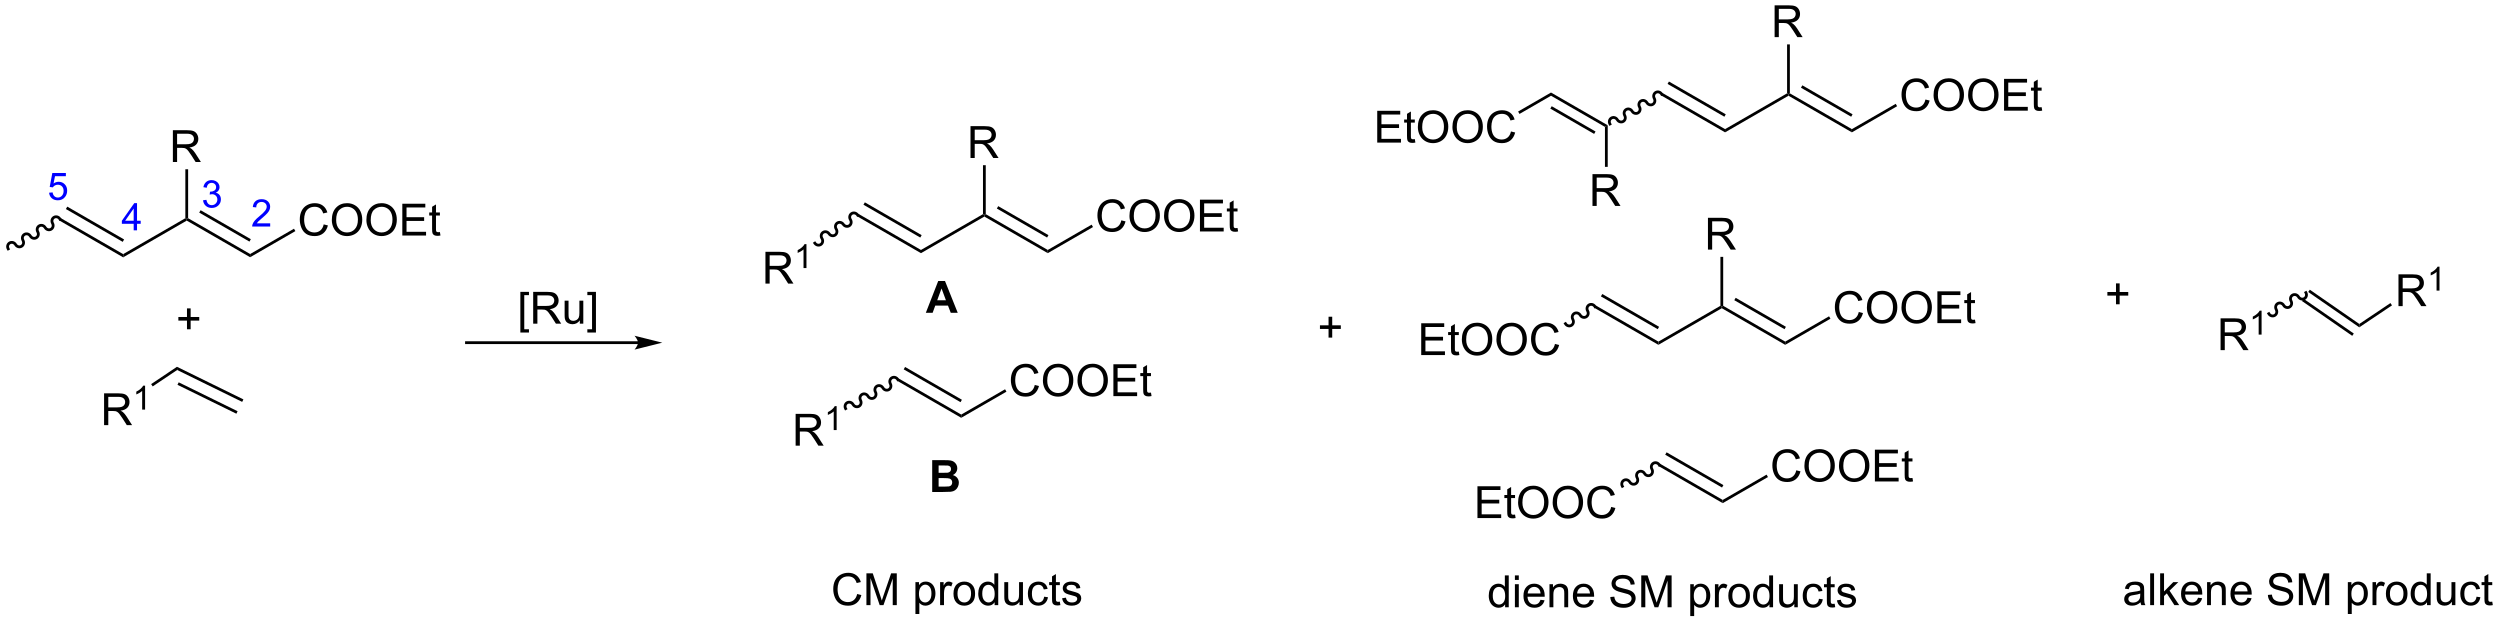 <?xml version="1.0" encoding="UTF-8"?>
<!DOCTYPE svg PUBLIC '-//W3C//DTD SVG 1.0//EN'
          'http://www.w3.org/TR/2001/REC-SVG-20010904/DTD/svg10.dtd'>
<svg stroke-dasharray="none" shape-rendering="auto" xmlns="http://www.w3.org/2000/svg" font-family="'Dialog'" text-rendering="auto" width="617" fill-opacity="1" color-interpolation="auto" color-rendering="auto" preserveAspectRatio="xMidYMid meet" font-size="12px" viewBox="0 0 617 154" fill="black" xmlns:xlink="http://www.w3.org/1999/xlink" stroke="black" image-rendering="auto" stroke-miterlimit="10" stroke-linecap="square" stroke-linejoin="miter" font-style="normal" stroke-width="1" height="154" stroke-dashoffset="0" font-weight="normal" stroke-opacity="1"
><!--Generated by the Batik Graphics2D SVG Generator--><defs id="genericDefs"
  /><g
  ><defs id="defs1"
    ><clipPath clipPathUnits="userSpaceOnUse" id="clipPath1"
      ><path d="M0.791 1.596 L463.37 1.596 L463.37 116.683 L0.791 116.683 L0.791 1.596 Z"
      /></clipPath
      ><clipPath clipPathUnits="userSpaceOnUse" id="clipPath2"
      ><path d="M7.01 34.873 L7.01 146.761 L456.727 146.761 L456.727 34.873 Z"
      /></clipPath
    ></defs
    ><g transform="scale(1.333,1.333) translate(-0.791,-1.596) matrix(1.029,0,0,1.029,-6.42,-34.275)"
    ><path d="M29.214 80.612 L29.214 81.189 L17.676 74.528 L17.926 74.094 ZM29.339 77.945 L19.112 72.04 L18.862 72.473 L29.089 78.378 Z" stroke="none" clip-path="url(#clipPath2)"
    /></g
    ><g transform="matrix(1.371,0,0,1.371,-9.614,-47.828)"
    ><path d="M52.041 80.612 L52.041 81.189 L40.628 74.6 L40.628 74.311 L40.878 74.167 ZM52.166 77.945 L43.125 72.725 L42.875 73.158 L51.916 78.378 Z" stroke="none" clip-path="url(#clipPath2)"
    /></g
    ><g transform="matrix(1.371,0,0,1.371,-9.614,-47.828)"
    ><path d="M40.378 74.167 L40.628 74.311 L40.628 74.6 L29.214 81.189 L29.214 80.612 Z" stroke="none" clip-path="url(#clipPath2)"
    /></g
    ><g transform="matrix(1.371,0,0,1.371,-9.614,-47.828)"
    ><path d="M65.283 75.278 L66.041 75.468 Q65.804 76.403 65.184 76.895 Q64.564 77.385 63.671 77.385 Q62.744 77.385 62.163 77.007 Q61.585 76.63 61.281 75.916 Q60.978 75.2 60.978 74.38 Q60.978 73.484 61.32 72.82 Q61.663 72.153 62.294 71.807 Q62.924 71.46 63.682 71.46 Q64.541 71.46 65.127 71.898 Q65.713 72.335 65.945 73.13 L65.197 73.304 Q64.999 72.679 64.619 72.395 Q64.242 72.109 63.666 72.109 Q63.007 72.109 62.562 72.427 Q62.119 72.742 61.94 73.276 Q61.76 73.809 61.76 74.374 Q61.76 75.106 61.973 75.651 Q62.187 76.195 62.635 76.466 Q63.085 76.734 63.609 76.734 Q64.244 76.734 64.684 76.367 Q65.127 75.999 65.283 75.278 ZM66.746 74.497 Q66.746 73.07 67.511 72.265 Q68.277 71.458 69.488 71.458 Q70.279 71.458 70.915 71.838 Q71.553 72.216 71.886 72.893 Q72.222 73.57 72.222 74.429 Q72.222 75.302 71.871 75.989 Q71.519 76.677 70.873 77.031 Q70.23 77.385 69.482 77.385 Q68.675 77.385 68.037 76.994 Q67.402 76.601 67.074 75.927 Q66.746 75.249 66.746 74.497 ZM67.527 74.507 Q67.527 75.544 68.081 76.14 Q68.639 76.734 69.48 76.734 Q70.334 76.734 70.886 76.132 Q71.441 75.531 71.441 74.427 Q71.441 73.726 71.204 73.205 Q70.967 72.684 70.511 72.398 Q70.058 72.109 69.49 72.109 Q68.686 72.109 68.105 72.664 Q67.527 73.216 67.527 74.507 ZM72.968 74.497 Q72.968 73.07 73.734 72.265 Q74.499 71.458 75.71 71.458 Q76.502 71.458 77.137 71.838 Q77.775 72.216 78.109 72.893 Q78.445 73.57 78.445 74.429 Q78.445 75.302 78.093 75.989 Q77.742 76.677 77.096 77.031 Q76.453 77.385 75.705 77.385 Q74.898 77.385 74.26 76.994 Q73.624 76.601 73.296 75.927 Q72.968 75.249 72.968 74.497 ZM73.749 74.507 Q73.749 75.544 74.304 76.14 Q74.861 76.734 75.703 76.734 Q76.557 76.734 77.109 76.132 Q77.663 75.531 77.663 74.427 Q77.663 73.726 77.427 73.205 Q77.189 72.684 76.734 72.398 Q76.281 72.109 75.713 72.109 Q74.908 72.109 74.328 72.664 Q73.749 73.216 73.749 74.507 ZM79.436 77.286 L79.436 71.559 L83.576 71.559 L83.576 72.234 L80.193 72.234 L80.193 73.989 L83.363 73.989 L83.363 74.661 L80.193 74.661 L80.193 76.609 L83.709 76.609 L83.709 77.286 L79.436 77.286 ZM86.201 76.656 L86.303 77.278 Q86.006 77.341 85.772 77.341 Q85.389 77.341 85.178 77.221 Q84.967 77.099 84.881 76.901 Q84.795 76.703 84.795 76.07 L84.795 73.684 L84.279 73.684 L84.279 73.138 L84.795 73.138 L84.795 72.109 L85.496 71.687 L85.496 73.138 L86.201 73.138 L86.201 73.684 L85.496 73.684 L85.496 76.109 Q85.496 76.411 85.532 76.497 Q85.568 76.583 85.652 76.635 Q85.738 76.684 85.894 76.684 Q86.011 76.684 86.201 76.656 Z" stroke="none" clip-path="url(#clipPath2)"
    /></g
    ><g transform="matrix(1.371,0,0,1.371,-9.614,-47.828)"
    ><path d="M59.935 76.055 L60.185 76.488 L52.041 81.189 L52.041 80.612 Z" stroke="none" clip-path="url(#clipPath2)"
    /></g
    ><g transform="matrix(1.371,0,0,1.371,-9.614,-47.828)"
    ><path d="M50.828 106.782 L50.608 107.231 L38.906 101.489 L38.867 100.913 ZM49.783 108.912 L39.181 103.709 L38.961 104.158 L49.563 109.361 Z" stroke="none" clip-path="url(#clipPath2)"
    /></g
    ><g transform="matrix(1.371,0,0,1.371,-9.614,-47.828)"
    ><path d="M144.803 85.943 L144.803 80.216 L147.342 80.216 Q148.108 80.216 148.506 80.37 Q148.905 80.524 149.142 80.914 Q149.381 81.305 149.381 81.779 Q149.381 82.388 148.985 82.808 Q148.592 83.224 147.767 83.336 Q148.069 83.482 148.225 83.623 Q148.556 83.927 148.852 84.383 L149.85 85.943 L148.897 85.943 L148.139 84.75 Q147.806 84.235 147.589 83.961 Q147.376 83.688 147.207 83.578 Q147.037 83.469 146.86 83.427 Q146.733 83.399 146.438 83.399 L145.561 83.399 L145.561 85.943 L144.803 85.943 ZM145.561 82.742 L147.188 82.742 Q147.709 82.742 148.001 82.636 Q148.295 82.529 148.446 82.292 Q148.6 82.055 148.6 81.779 Q148.6 81.373 148.303 81.112 Q148.009 80.849 147.373 80.849 L145.561 80.849 L145.561 82.742 Z" stroke="none" clip-path="url(#clipPath2)"
    /></g
    ><g transform="matrix(1.371,0,0,1.371,-9.614,-47.828)"
    ><path d="M152.186 83.143 L151.659 83.143 L151.659 79.782 Q151.468 79.963 151.159 80.145 Q150.851 80.326 150.604 80.418 L150.604 79.909 Q151.046 79.7 151.376 79.405 Q151.708 79.108 151.847 78.83 L152.186 78.83 L152.186 83.143 Z" stroke="none" clip-path="url(#clipPath2)"
    /></g
    ><g transform="matrix(1.371,0,0,1.371,-9.614,-47.828)"
    ><path d="M172.8 79.882 L172.8 80.459 L161.261 73.797 L161.511 73.364 ZM172.925 77.215 L162.697 71.31 L162.447 71.743 L172.675 77.648 Z" stroke="none" clip-path="url(#clipPath2)"
    /></g
    ><g transform="matrix(1.371,0,0,1.371,-9.614,-47.828)"
    ><path d="M195.627 79.882 L195.627 80.459 L184.213 73.87 L184.213 73.581 L184.463 73.436 ZM195.752 77.215 L186.71 71.995 L186.46 72.428 L195.502 77.648 Z" stroke="none" clip-path="url(#clipPath2)"
    /></g
    ><g transform="matrix(1.371,0,0,1.371,-9.614,-47.828)"
    ><path d="M183.963 73.436 L184.213 73.581 L184.213 73.87 L172.8 80.459 L172.8 79.882 Z" stroke="none" clip-path="url(#clipPath2)"
    /></g
    ><g transform="matrix(1.371,0,0,1.371,-9.614,-47.828)"
    ><path d="M208.869 74.548 L209.626 74.738 Q209.389 75.673 208.77 76.165 Q208.15 76.655 207.257 76.655 Q206.33 76.655 205.749 76.277 Q205.171 75.9 204.866 75.186 Q204.564 74.47 204.564 73.65 Q204.564 72.754 204.905 72.09 Q205.249 71.423 205.879 71.077 Q206.509 70.73 207.267 70.73 Q208.126 70.73 208.712 71.168 Q209.298 71.605 209.53 72.4 L208.783 72.574 Q208.585 71.949 208.205 71.665 Q207.827 71.379 207.251 71.379 Q206.593 71.379 206.147 71.696 Q205.705 72.011 205.525 72.545 Q205.345 73.079 205.345 73.644 Q205.345 74.376 205.559 74.92 Q205.772 75.465 206.22 75.736 Q206.671 76.004 207.194 76.004 Q207.83 76.004 208.27 75.636 Q208.712 75.269 208.869 74.548 ZM210.331 73.767 Q210.331 72.34 211.096 71.535 Q211.862 70.728 213.073 70.728 Q213.865 70.728 214.5 71.108 Q215.138 71.486 215.471 72.163 Q215.807 72.84 215.807 73.699 Q215.807 74.571 215.456 75.259 Q215.104 75.946 214.458 76.301 Q213.815 76.655 213.068 76.655 Q212.261 76.655 211.623 76.264 Q210.987 75.871 210.659 75.196 Q210.331 74.519 210.331 73.767 ZM211.112 73.777 Q211.112 74.814 211.667 75.41 Q212.224 76.004 213.065 76.004 Q213.919 76.004 214.471 75.402 Q215.026 74.801 215.026 73.696 Q215.026 72.996 214.789 72.475 Q214.552 71.954 214.096 71.668 Q213.643 71.379 213.076 71.379 Q212.271 71.379 211.69 71.933 Q211.112 72.486 211.112 73.777 ZM216.554 73.767 Q216.554 72.34 217.319 71.535 Q218.085 70.728 219.296 70.728 Q220.087 70.728 220.723 71.108 Q221.361 71.486 221.694 72.163 Q222.03 72.84 222.03 73.699 Q222.03 74.571 221.679 75.259 Q221.327 75.946 220.681 76.301 Q220.038 76.655 219.291 76.655 Q218.483 76.655 217.845 76.264 Q217.21 75.871 216.882 75.196 Q216.554 74.519 216.554 73.767 ZM217.335 73.777 Q217.335 74.814 217.889 75.41 Q218.447 76.004 219.288 76.004 Q220.142 76.004 220.694 75.402 Q221.249 74.801 221.249 73.696 Q221.249 72.996 221.012 72.475 Q220.775 71.954 220.319 71.668 Q219.866 71.379 219.298 71.379 Q218.494 71.379 217.913 71.933 Q217.335 72.486 217.335 73.777 ZM223.021 76.556 L223.021 70.829 L227.162 70.829 L227.162 71.504 L223.779 71.504 L223.779 73.259 L226.948 73.259 L226.948 73.931 L223.779 73.931 L223.779 75.879 L227.294 75.879 L227.294 76.556 L223.021 76.556 ZM229.787 75.926 L229.888 76.548 Q229.591 76.611 229.357 76.611 Q228.974 76.611 228.763 76.491 Q228.552 76.368 228.466 76.17 Q228.38 75.972 228.38 75.34 L228.38 72.954 L227.865 72.954 L227.865 72.407 L228.38 72.407 L228.38 71.379 L229.081 70.957 L229.081 72.407 L229.787 72.407 L229.787 72.954 L229.081 72.954 L229.081 75.379 Q229.081 75.681 229.117 75.767 Q229.154 75.853 229.237 75.905 Q229.323 75.954 229.479 75.954 Q229.596 75.954 229.787 75.926 Z" stroke="none" clip-path="url(#clipPath2)"
    /></g
    ><g transform="matrix(1.371,0,0,1.371,-9.614,-47.828)"
    ><path d="M203.52 75.325 L203.77 75.758 L195.627 80.459 L195.627 79.882 Z" stroke="none" clip-path="url(#clipPath2)"
    /></g
    ><g transform="matrix(1.371,0,0,1.371,-9.614,-47.828)"
    ><path d="M150.237 115.109 L150.237 109.383 L152.776 109.383 Q153.541 109.383 153.94 109.536 Q154.338 109.69 154.575 110.081 Q154.815 110.471 154.815 110.945 Q154.815 111.555 154.419 111.974 Q154.026 112.39 153.2 112.502 Q153.502 112.648 153.659 112.789 Q153.989 113.094 154.286 113.549 L155.284 115.109 L154.33 115.109 L153.572 113.916 Q153.239 113.401 153.023 113.127 Q152.81 112.854 152.64 112.745 Q152.471 112.635 152.294 112.594 Q152.166 112.565 151.872 112.565 L150.994 112.565 L150.994 115.109 L150.237 115.109 ZM150.994 111.909 L152.622 111.909 Q153.143 111.909 153.435 111.802 Q153.729 111.695 153.88 111.458 Q154.034 111.221 154.034 110.945 Q154.034 110.539 153.737 110.278 Q153.442 110.015 152.807 110.015 L150.994 110.015 L150.994 111.909 Z" stroke="none" clip-path="url(#clipPath2)"
    /></g
    ><g transform="matrix(1.371,0,0,1.371,-9.614,-47.828)"
    ><path d="M157.62 112.309 L157.093 112.309 L157.093 108.948 Q156.901 109.129 156.593 109.311 Q156.284 109.493 156.038 109.585 L156.038 109.075 Q156.479 108.866 156.81 108.571 Q157.142 108.274 157.28 107.997 L157.62 107.997 L157.62 112.309 Z" stroke="none" clip-path="url(#clipPath2)"
    /></g
    ><g transform="matrix(1.371,0,0,1.371,-9.614,-47.828)"
    ><path d="M180.045 109.516 L180.045 110.094 L168.507 103.432 L168.757 102.999 ZM180.17 106.849 L169.943 100.944 L169.693 101.377 L179.92 107.282 Z" stroke="none" clip-path="url(#clipPath2)"
    /></g
    ><g transform="matrix(1.371,0,0,1.371,-9.614,-47.828)"
    ><path d="M193.287 104.182 L194.045 104.373 Q193.808 105.307 193.188 105.8 Q192.568 106.289 191.675 106.289 Q190.748 106.289 190.167 105.912 Q189.589 105.534 189.284 104.82 Q188.982 104.104 188.982 103.284 Q188.982 102.388 189.323 101.724 Q189.667 101.057 190.297 100.711 Q190.928 100.365 191.685 100.365 Q192.545 100.365 193.131 100.802 Q193.717 101.24 193.948 102.034 L193.201 102.208 Q193.003 101.583 192.623 101.3 Q192.245 101.013 191.67 101.013 Q191.011 101.013 190.566 101.331 Q190.123 101.646 189.943 102.18 Q189.764 102.714 189.764 103.279 Q189.764 104.01 189.977 104.555 Q190.191 105.099 190.639 105.37 Q191.089 105.638 191.613 105.638 Q192.248 105.638 192.688 105.271 Q193.131 104.904 193.287 104.182 ZM194.749 103.401 Q194.749 101.974 195.515 101.169 Q196.28 100.362 197.491 100.362 Q198.283 100.362 198.918 100.742 Q199.556 101.12 199.89 101.797 Q200.226 102.474 200.226 103.333 Q200.226 104.206 199.874 104.893 Q199.523 105.581 198.877 105.935 Q198.234 106.289 197.486 106.289 Q196.679 106.289 196.041 105.898 Q195.405 105.505 195.077 104.831 Q194.749 104.154 194.749 103.401 ZM195.53 103.412 Q195.53 104.448 196.085 105.044 Q196.643 105.638 197.484 105.638 Q198.338 105.638 198.89 105.037 Q199.445 104.435 199.445 103.331 Q199.445 102.63 199.208 102.109 Q198.971 101.589 198.515 101.302 Q198.062 101.013 197.494 101.013 Q196.689 101.013 196.109 101.568 Q195.53 102.12 195.53 103.412 ZM200.972 103.401 Q200.972 101.974 201.738 101.169 Q202.503 100.362 203.714 100.362 Q204.506 100.362 205.141 100.742 Q205.779 101.12 206.113 101.797 Q206.448 102.474 206.448 103.333 Q206.448 104.206 206.097 104.893 Q205.745 105.581 205.1 105.935 Q204.456 106.289 203.709 106.289 Q202.902 106.289 202.264 105.898 Q201.628 105.505 201.3 104.831 Q200.972 104.154 200.972 103.401 ZM201.753 103.412 Q201.753 104.448 202.308 105.044 Q202.865 105.638 203.706 105.638 Q204.56 105.638 205.113 105.037 Q205.667 104.435 205.667 103.331 Q205.667 102.63 205.43 102.109 Q205.193 101.589 204.738 101.302 Q204.284 101.013 203.717 101.013 Q202.912 101.013 202.331 101.568 Q201.753 102.12 201.753 103.412 ZM207.439 106.19 L207.439 100.464 L211.58 100.464 L211.58 101.138 L208.197 101.138 L208.197 102.893 L211.366 102.893 L211.366 103.565 L208.197 103.565 L208.197 105.513 L211.713 105.513 L211.713 106.19 L207.439 106.19 ZM214.205 105.56 L214.306 106.182 Q214.01 106.245 213.775 106.245 Q213.393 106.245 213.181 106.125 Q212.971 106.003 212.885 105.805 Q212.799 105.607 212.799 104.974 L212.799 102.589 L212.283 102.589 L212.283 102.042 L212.799 102.042 L212.799 101.013 L213.499 100.591 L213.499 102.042 L214.205 102.042 L214.205 102.589 L213.499 102.589 L213.499 105.013 Q213.499 105.315 213.536 105.401 Q213.572 105.487 213.655 105.539 Q213.741 105.589 213.898 105.589 Q214.015 105.589 214.205 105.56 Z" stroke="none" clip-path="url(#clipPath2)"
    /></g
    ><g transform="matrix(1.371,0,0,1.371,-9.614,-47.828)"
    ><path d="M187.938 104.959 L188.188 105.392 L180.045 110.094 L180.045 109.516 Z" stroke="none" clip-path="url(#clipPath2)"
    /></g
    ><g transform="matrix(1.371,0,0,1.371,-9.614,-47.828)"
    ><path d="M40.671 94.16 L40.671 92.6 L39.121 92.6 L39.121 91.948 L40.671 91.948 L40.671 90.4 L41.331 90.4 L41.331 91.948 L42.879 91.948 L42.879 92.6 L41.331 92.6 L41.331 94.16 L40.671 94.16 Z" stroke="none" clip-path="url(#clipPath2)"
    /></g
    ><g fill="blue" transform="matrix(1.371,0,0,1.371,-9.614,-47.828)" stroke="blue"
    ><path d="M55.65 75.084 L55.65 75.664 L52.408 75.664 Q52.401 75.446 52.48 75.245 Q52.602 74.915 52.874 74.594 Q53.148 74.273 53.664 73.851 Q54.462 73.196 54.743 72.812 Q55.024 72.429 55.024 72.088 Q55.024 71.731 54.767 71.485 Q54.513 71.238 54.101 71.238 Q53.666 71.238 53.405 71.499 Q53.144 71.76 53.142 72.221 L52.522 72.159 Q52.587 71.465 53.001 71.104 Q53.416 70.741 54.114 70.741 Q54.821 70.741 55.231 71.133 Q55.644 71.523 55.644 72.101 Q55.644 72.395 55.523 72.681 Q55.403 72.964 55.122 73.278 Q54.843 73.593 54.194 74.141 Q53.652 74.596 53.499 74.759 Q53.345 74.922 53.244 75.084 L55.65 75.084 Z" stroke="none" clip-path="url(#clipPath2)"
    /></g
    ><g fill="blue" transform="matrix(1.371,0,0,1.371,-9.614,-47.828)" stroke="blue"
    ><path d="M43.565 70.936 L44.167 70.856 Q44.272 71.369 44.519 71.594 Q44.769 71.819 45.128 71.819 Q45.552 71.819 45.844 71.525 Q46.138 71.231 46.138 70.796 Q46.138 70.381 45.866 70.114 Q45.596 69.844 45.177 69.844 Q45.008 69.844 44.753 69.911 L44.82 69.382 Q44.88 69.389 44.916 69.389 Q45.302 69.389 45.61 69.188 Q45.917 68.987 45.917 68.568 Q45.917 68.238 45.692 68.022 Q45.469 67.803 45.115 67.803 Q44.762 67.803 44.528 68.024 Q44.294 68.245 44.227 68.686 L43.625 68.579 Q43.737 67.973 44.127 67.641 Q44.519 67.308 45.101 67.308 Q45.503 67.308 45.839 67.48 Q46.178 67.652 46.357 67.951 Q46.535 68.247 46.535 68.582 Q46.535 68.901 46.363 69.161 Q46.194 69.422 45.859 69.576 Q46.294 69.677 46.535 69.993 Q46.776 70.308 46.776 70.782 Q46.776 71.425 46.308 71.873 Q45.839 72.319 45.124 72.319 Q44.479 72.319 44.051 71.935 Q43.625 71.55 43.565 70.936 Z" stroke="none" clip-path="url(#clipPath2)"
    /></g
    ><g fill="blue" transform="matrix(1.371,0,0,1.371,-9.614,-47.828)" stroke="blue"
    ><path d="M31.077 76.35 L31.077 75.175 L28.949 75.175 L28.949 74.625 L31.188 71.447 L31.679 71.447 L31.679 74.625 L32.341 74.625 L32.341 75.175 L31.679 75.175 L31.679 76.35 L31.077 76.35 ZM31.077 74.625 L31.077 72.413 L29.543 74.625 L31.077 74.625 Z" stroke="none" clip-path="url(#clipPath2)"
    /></g
    ><g fill="blue" transform="matrix(1.371,0,0,1.371,-9.614,-47.828)" stroke="blue"
    ><path d="M15.851 69.575 L16.483 69.521 Q16.554 69.983 16.808 70.215 Q17.064 70.447 17.426 70.447 Q17.861 70.447 18.162 70.119 Q18.463 69.791 18.463 69.249 Q18.463 68.734 18.173 68.438 Q17.885 68.139 17.417 68.139 Q17.125 68.139 16.891 68.272 Q16.657 68.404 16.523 68.614 L15.959 68.54 L16.433 66.023 L18.871 66.023 L18.871 66.598 L16.915 66.598 L16.65 67.916 Q17.091 67.608 17.577 67.608 Q18.22 67.608 18.661 68.054 Q19.103 68.498 19.103 69.196 Q19.103 69.862 18.715 70.346 Q18.242 70.944 17.426 70.944 Q16.757 70.944 16.333 70.569 Q15.912 70.192 15.851 69.575 Z" stroke="none" clip-path="url(#clipPath2)"
    /></g
    ><g transform="matrix(1.371,0,0,1.371,-9.614,-47.828)"
    ><path d="M179.42 91.197 L178.162 91.197 L177.662 89.895 L175.373 89.895 L174.899 91.197 L173.673 91.197 L175.905 85.471 L177.126 85.471 L179.42 91.197 ZM177.29 88.932 L176.501 86.807 L175.727 88.932 L177.29 88.932 Z" stroke="none" clip-path="url(#clipPath2)"
    /></g
    ><g transform="matrix(1.371,0,0,1.371,-9.614,-47.828)"
    ><path d="M174.821 117.721 L177.11 117.721 Q177.79 117.721 178.123 117.778 Q178.459 117.833 178.722 118.012 Q178.985 118.192 179.16 118.492 Q179.337 118.791 179.337 119.161 Q179.337 119.564 179.121 119.9 Q178.905 120.236 178.532 120.403 Q179.055 120.557 179.337 120.924 Q179.618 121.291 179.618 121.786 Q179.618 122.176 179.436 122.546 Q179.256 122.916 178.941 123.137 Q178.626 123.356 178.165 123.408 Q177.876 123.439 176.772 123.447 L174.821 123.447 L174.821 117.721 ZM175.977 118.674 L175.977 119.997 L176.735 119.997 Q177.412 119.997 177.576 119.978 Q177.873 119.942 178.042 119.773 Q178.212 119.603 178.212 119.325 Q178.212 119.059 178.066 118.895 Q177.92 118.728 177.631 118.692 Q177.459 118.674 176.641 118.674 L175.977 118.674 ZM175.977 120.95 L175.977 122.481 L177.048 122.481 Q177.673 122.481 177.842 122.447 Q178.1 122.4 178.261 122.218 Q178.423 122.036 178.423 121.731 Q178.423 121.473 178.298 121.293 Q178.173 121.114 177.936 121.033 Q177.701 120.95 176.912 120.95 L175.977 120.95 Z" stroke="none" clip-path="url(#clipPath2)"
    /></g
    ><g transform="matrix(1.371,0,0,1.371,-9.614,-47.828)"
    ><path d="M38.133 64.052 L38.133 58.326 L40.672 58.326 Q41.438 58.326 41.836 58.48 Q42.235 58.633 42.471 59.024 Q42.711 59.414 42.711 59.888 Q42.711 60.498 42.315 60.917 Q41.922 61.334 41.096 61.446 Q41.399 61.592 41.555 61.732 Q41.886 62.037 42.182 62.492 L43.18 64.052 L42.227 64.052 L41.469 62.86 Q41.136 62.344 40.919 62.071 Q40.706 61.797 40.537 61.688 Q40.367 61.578 40.19 61.537 Q40.063 61.508 39.768 61.508 L38.891 61.508 L38.891 64.052 L38.133 64.052 ZM38.891 60.852 L40.518 60.852 Q41.039 60.852 41.331 60.745 Q41.625 60.638 41.776 60.401 Q41.93 60.164 41.93 59.888 Q41.93 59.482 41.633 59.222 Q41.339 58.959 40.703 58.959 L38.891 58.959 L38.891 60.852 Z" stroke="none" clip-path="url(#clipPath2)"
    /></g
    ><g transform="matrix(1.371,0,0,1.371,-9.614,-47.828)"
    ><path d="M40.878 74.167 L40.628 74.311 L40.378 74.167 L40.378 65.352 L40.878 65.352 Z" stroke="none" clip-path="url(#clipPath2)"
    /></g
    ><g transform="matrix(1.371,0,0,1.371,-9.614,-47.828)"
    ><path d="M25.748 111.419 L25.748 105.692 L28.287 105.692 Q29.052 105.692 29.451 105.846 Q29.849 105.999 30.086 106.39 Q30.326 106.781 30.326 107.255 Q30.326 107.864 29.93 108.283 Q29.537 108.7 28.711 108.812 Q29.013 108.958 29.169 109.098 Q29.5 109.403 29.797 109.859 L30.794 111.419 L29.841 111.419 L29.084 110.226 Q28.75 109.71 28.534 109.437 Q28.32 109.163 28.151 109.054 Q27.982 108.945 27.805 108.903 Q27.677 108.874 27.383 108.874 L26.505 108.874 L26.505 111.419 L25.748 111.419 ZM26.505 108.218 L28.133 108.218 Q28.654 108.218 28.945 108.111 Q29.24 108.005 29.391 107.768 Q29.544 107.531 29.544 107.255 Q29.544 106.848 29.248 106.588 Q28.953 106.325 28.318 106.325 L26.505 106.325 L26.505 108.218 Z" stroke="none" clip-path="url(#clipPath2)"
    /></g
    ><g transform="matrix(1.371,0,0,1.371,-9.614,-47.828)"
    ><path d="M33.131 108.619 L32.604 108.619 L32.604 105.257 Q32.412 105.439 32.104 105.621 Q31.795 105.802 31.549 105.894 L31.549 105.384 Q31.99 105.175 32.321 104.88 Q32.653 104.584 32.791 104.306 L33.131 104.306 L33.131 108.619 Z" stroke="none" clip-path="url(#clipPath2)"
    /></g
    ><g transform="matrix(1.371,0,0,1.371,-9.614,-47.828)"
    ><path d="M38.867 100.913 L38.906 101.489 L34.5 104.445 L34.221 104.03 Z" stroke="none" clip-path="url(#clipPath2)"
    /></g
    ><g transform="matrix(1.371,0,0,1.371,-9.614,-47.828)"
    ><path d="M181.718 63.322 L181.718 57.596 L184.257 57.596 Q185.023 57.596 185.422 57.749 Q185.82 57.903 186.057 58.294 Q186.297 58.684 186.297 59.158 Q186.297 59.768 185.901 60.187 Q185.507 60.603 184.682 60.715 Q184.984 60.861 185.14 61.002 Q185.471 61.307 185.768 61.762 L186.765 63.322 L185.812 63.322 L185.054 62.13 Q184.721 61.614 184.505 61.34 Q184.291 61.067 184.122 60.958 Q183.953 60.848 183.776 60.807 Q183.648 60.778 183.354 60.778 L182.476 60.778 L182.476 63.322 L181.718 63.322 ZM182.476 60.122 L184.104 60.122 Q184.625 60.122 184.916 60.015 Q185.211 59.908 185.362 59.671 Q185.515 59.434 185.515 59.158 Q185.515 58.752 185.218 58.492 Q184.924 58.228 184.289 58.228 L182.476 58.228 L182.476 60.122 Z" stroke="none" clip-path="url(#clipPath2)"
    /></g
    ><g transform="matrix(1.371,0,0,1.371,-9.614,-47.828)"
    ><path d="M184.463 73.436 L184.213 73.581 L183.963 73.436 L183.963 64.622 L184.463 64.622 Z" stroke="none" clip-path="url(#clipPath2)"
    /></g
    ><g transform="matrix(1.371,0,0,1.371,-9.614,-47.828)"
    ><path d="M100.684 94.746 L100.684 87.428 L102.234 87.428 L102.234 88.009 L101.387 88.009 L101.387 94.163 L102.234 94.163 L102.234 94.746 L100.684 94.746 ZM102.993 93.155 L102.993 87.428 L105.532 87.428 Q106.297 87.428 106.696 87.582 Q107.094 87.736 107.331 88.126 Q107.571 88.517 107.571 88.991 Q107.571 89.6 107.175 90.019 Q106.782 90.436 105.956 90.548 Q106.258 90.694 106.415 90.835 Q106.745 91.139 107.042 91.595 L108.04 93.155 L107.087 93.155 L106.329 91.962 Q105.995 91.447 105.779 91.173 Q105.566 90.9 105.396 90.79 Q105.227 90.681 105.05 90.639 Q104.922 90.611 104.628 90.611 L103.751 90.611 L103.751 93.155 L102.993 93.155 ZM103.751 89.954 L105.378 89.954 Q105.899 89.954 106.191 89.848 Q106.485 89.741 106.636 89.504 Q106.79 89.267 106.79 88.991 Q106.79 88.585 106.493 88.324 Q106.198 88.061 105.563 88.061 L103.751 88.061 L103.751 89.954 ZM111.387 93.155 L111.387 92.546 Q110.903 93.249 110.07 93.249 Q109.702 93.249 109.385 93.108 Q109.067 92.967 108.911 92.754 Q108.757 92.54 108.695 92.233 Q108.653 92.025 108.653 91.577 L108.653 89.007 L109.356 89.007 L109.356 91.306 Q109.356 91.858 109.398 92.048 Q109.465 92.327 109.679 92.486 Q109.895 92.642 110.21 92.642 Q110.528 92.642 110.804 92.48 Q111.083 92.319 111.197 92.04 Q111.312 91.759 111.312 91.228 L111.312 89.007 L112.015 89.007 L112.015 93.155 L111.387 93.155 ZM114.292 94.746 L112.743 94.746 L112.743 94.163 L113.589 94.163 L113.589 88.009 L112.743 88.009 L112.743 87.428 L114.292 87.428 L114.292 94.746 Z" stroke="none" clip-path="url(#clipPath2)"
    /></g
    ><g transform="matrix(1.371,0,0,1.371,-9.614,-47.828)"
    ><path d="M121.86 96.322 L90.985 96.322 L90.735 96.322 L90.735 96.822 L90.985 96.822 L121.86 96.822 L122.11 96.822 L122.11 96.322 L121.86 96.322 ZM126.235 96.572 L121.235 95.322 C121.235 95.322 121.86 96.025 121.86 96.572 C121.86 97.119 121.235 97.822 121.235 97.822 Z" stroke="none" clip-path="url(#clipPath2)"
    /></g
    ><g transform="matrix(1.371,0,0,1.371,-9.614,-47.828)"
    ><path d="M246.171 95.66 L246.171 94.1 L244.621 94.1 L244.621 93.448 L246.171 93.448 L246.171 91.9 L246.831 91.9 L246.831 93.448 L248.379 93.448 L248.379 94.1 L246.831 94.1 L246.831 95.66 L246.171 95.66 Z" stroke="none" clip-path="url(#clipPath2)"
    /></g
    ><g transform="matrix(1.371,0,0,1.371,-9.614,-47.828)"
    ><path d="M317.55 58.132 L317.55 58.709 L306.011 52.047 L306.261 51.614 ZM317.675 55.465 L307.447 49.56 L307.197 49.993 L317.425 55.898 Z" stroke="none" clip-path="url(#clipPath2)"
    /></g
    ><g transform="matrix(1.371,0,0,1.371,-9.614,-47.828)"
    ><path d="M340.377 58.132 L340.377 58.709 L328.963 52.12 L328.963 51.831 L329.213 51.687 ZM340.502 55.465 L331.461 50.245 L331.211 50.678 L340.252 55.898 Z" stroke="none" clip-path="url(#clipPath2)"
    /></g
    ><g transform="matrix(1.371,0,0,1.371,-9.614,-47.828)"
    ><path d="M328.713 51.687 L328.963 51.831 L328.963 52.12 L317.55 58.709 L317.55 58.132 Z" stroke="none" clip-path="url(#clipPath2)"
    /></g
    ><g transform="matrix(1.371,0,0,1.371,-9.614,-47.828)"
    ><path d="M353.619 52.798 L354.376 52.988 Q354.139 53.923 353.52 54.415 Q352.9 54.905 352.007 54.905 Q351.08 54.905 350.499 54.527 Q349.921 54.15 349.616 53.436 Q349.314 52.72 349.314 51.9 Q349.314 51.004 349.655 50.34 Q349.999 49.673 350.629 49.327 Q351.259 48.98 352.017 48.98 Q352.876 48.98 353.462 49.418 Q354.048 49.855 354.28 50.65 L353.533 50.824 Q353.335 50.199 352.955 49.915 Q352.577 49.629 352.001 49.629 Q351.343 49.629 350.897 49.946 Q350.455 50.261 350.275 50.795 Q350.095 51.329 350.095 51.894 Q350.095 52.626 350.309 53.17 Q350.522 53.715 350.97 53.986 Q351.421 54.254 351.944 54.254 Q352.58 54.254 353.02 53.886 Q353.462 53.519 353.619 52.798 ZM355.081 52.017 Q355.081 50.59 355.846 49.785 Q356.612 48.978 357.823 48.978 Q358.615 48.978 359.25 49.358 Q359.888 49.736 360.221 50.413 Q360.557 51.09 360.557 51.949 Q360.557 52.821 360.206 53.509 Q359.854 54.196 359.209 54.551 Q358.565 54.905 357.818 54.905 Q357.011 54.905 356.373 54.514 Q355.737 54.121 355.409 53.446 Q355.081 52.769 355.081 52.017 ZM355.862 52.027 Q355.862 53.064 356.417 53.66 Q356.974 54.254 357.815 54.254 Q358.669 54.254 359.221 53.652 Q359.776 53.051 359.776 51.946 Q359.776 51.246 359.539 50.725 Q359.302 50.204 358.846 49.918 Q358.393 49.629 357.826 49.629 Q357.021 49.629 356.44 50.183 Q355.862 50.736 355.862 52.027 ZM361.303 52.017 Q361.303 50.59 362.069 49.785 Q362.835 48.978 364.046 48.978 Q364.837 48.978 365.473 49.358 Q366.111 49.736 366.444 50.413 Q366.78 51.09 366.78 51.949 Q366.78 52.821 366.428 53.509 Q366.077 54.196 365.431 54.551 Q364.788 54.905 364.041 54.905 Q363.233 54.905 362.595 54.514 Q361.96 54.121 361.632 53.446 Q361.303 52.769 361.303 52.017 ZM362.085 52.027 Q362.085 53.064 362.639 53.66 Q363.197 54.254 364.038 54.254 Q364.892 54.254 365.444 53.652 Q365.999 53.051 365.999 51.946 Q365.999 51.246 365.762 50.725 Q365.525 50.204 365.069 49.918 Q364.616 49.629 364.048 49.629 Q363.244 49.629 362.663 50.183 Q362.085 50.736 362.085 52.027 ZM367.771 54.806 L367.771 49.079 L371.912 49.079 L371.912 49.754 L368.529 49.754 L368.529 51.509 L371.698 51.509 L371.698 52.181 L368.529 52.181 L368.529 54.129 L372.044 54.129 L372.044 54.806 L367.771 54.806 ZM374.537 54.176 L374.638 54.798 Q374.341 54.861 374.107 54.861 Q373.724 54.861 373.513 54.741 Q373.302 54.618 373.216 54.42 Q373.13 54.222 373.13 53.59 L373.13 51.204 L372.615 51.204 L372.615 50.657 L373.13 50.657 L373.13 49.629 L373.831 49.207 L373.831 50.657 L374.537 50.657 L374.537 51.204 L373.831 51.204 L373.831 53.629 Q373.831 53.931 373.867 54.017 Q373.904 54.103 373.987 54.155 Q374.073 54.204 374.229 54.204 Q374.346 54.204 374.537 54.176 Z" stroke="none" clip-path="url(#clipPath2)"
    /></g
    ><g transform="matrix(1.371,0,0,1.371,-9.614,-47.828)"
    ><path d="M348.27 53.575 L348.52 54.008 L340.377 58.709 L340.377 58.132 Z" stroke="none" clip-path="url(#clipPath2)"
    /></g
    ><g transform="matrix(1.371,0,0,1.371,-9.614,-47.828)"
    ><path d="M326.468 41.572 L326.468 35.846 L329.007 35.846 Q329.773 35.846 330.171 35.999 Q330.57 36.153 330.807 36.544 Q331.046 36.934 331.046 37.408 Q331.046 38.018 330.651 38.437 Q330.257 38.853 329.432 38.965 Q329.734 39.111 329.89 39.252 Q330.221 39.557 330.518 40.012 L331.515 41.572 L330.562 41.572 L329.804 40.38 Q329.471 39.864 329.255 39.59 Q329.041 39.317 328.872 39.208 Q328.703 39.098 328.526 39.057 Q328.398 39.028 328.104 39.028 L327.226 39.028 L327.226 41.572 L326.468 41.572 ZM327.226 38.372 L328.854 38.372 Q329.375 38.372 329.666 38.265 Q329.961 38.158 330.112 37.921 Q330.265 37.684 330.265 37.408 Q330.265 37.002 329.968 36.742 Q329.674 36.478 329.039 36.478 L327.226 36.478 L327.226 38.372 Z" stroke="none" clip-path="url(#clipPath2)"
    /></g
    ><g transform="matrix(1.371,0,0,1.371,-9.614,-47.828)"
    ><path d="M329.213 51.687 L328.963 51.831 L328.713 51.687 L328.713 42.872 L329.213 42.872 Z" stroke="none" clip-path="url(#clipPath2)"
    /></g
    ><g transform="matrix(1.371,0,0,1.371,-9.614,-47.828)"
    ><path d="M306.353 51.706 C306.063 51.204 305.433 51.024 304.946 51.305 C304.459 51.587 304.299 52.221 304.589 52.724 C304.741 52.987 304.663 53.316 304.416 53.459 C304.168 53.602 303.844 53.505 303.692 53.242 C303.402 52.74 302.772 52.56 302.286 52.841 C301.799 53.123 301.639 53.757 301.929 54.26 C302.081 54.523 302.003 54.852 301.755 54.995 C301.508 55.138 301.184 55.041 301.032 54.778 C300.742 54.276 300.112 54.096 299.625 54.377 C299.138 54.658 298.978 55.293 299.268 55.796 C299.42 56.059 299.343 56.388 299.095 56.531 C298.847 56.674 298.523 56.577 298.371 56.314 C298.081 55.812 297.452 55.632 296.965 55.913 C296.478 56.194 296.318 56.829 296.608 57.332 L296.733 57.548 L297.166 57.298 L297.041 57.082 C296.889 56.819 296.967 56.49 297.214 56.346 C297.462 56.203 297.786 56.301 297.938 56.564 C298.228 57.066 298.858 57.245 299.345 56.964 C299.832 56.683 299.991 56.048 299.702 55.546 C299.55 55.283 299.627 54.954 299.875 54.811 C300.123 54.667 300.447 54.765 300.599 55.028 C300.888 55.53 301.518 55.709 302.005 55.428 C302.492 55.147 302.652 54.512 302.362 54.01 C302.21 53.747 302.288 53.418 302.535 53.275 C302.783 53.132 303.107 53.229 303.259 53.492 C303.549 53.994 304.178 54.173 304.666 53.892 C305.152 53.611 305.312 52.976 305.022 52.474 C304.87 52.211 304.948 51.882 305.196 51.739 C305.443 51.596 305.767 51.693 305.919 51.956 L306.044 52.172 L306.477 51.922 L306.353 51.706 Z" stroke="none" clip-path="url(#clipPath2)"
    /></g
    ><g transform="matrix(1.371,0,0,1.371,-9.614,-47.828)"
    ><path d="M296.427 57.437 L295.927 57.725 L286.217 52.12 L286.217 51.542 ZM294.232 58.559 L286.342 54.005 L286.092 54.438 L293.982 58.992 Z" stroke="none" clip-path="url(#clipPath2)"
    /></g
    ><g transform="matrix(1.371,0,0,1.371,-9.614,-47.828)"
    ><path d="M254.934 60.556 L254.934 54.829 L259.074 54.829 L259.074 55.504 L255.692 55.504 L255.692 57.259 L258.861 57.259 L258.861 57.931 L255.692 57.931 L255.692 59.879 L259.207 59.879 L259.207 60.556 L254.934 60.556 ZM261.699 59.926 L261.801 60.548 Q261.504 60.611 261.27 60.611 Q260.887 60.611 260.676 60.491 Q260.465 60.368 260.379 60.17 Q260.293 59.972 260.293 59.34 L260.293 56.954 L259.778 56.954 L259.778 56.407 L260.293 56.407 L260.293 55.379 L260.994 54.957 L260.994 56.407 L261.699 56.407 L261.699 56.954 L260.994 56.954 L260.994 59.379 Q260.994 59.681 261.03 59.767 Q261.067 59.853 261.15 59.905 Q261.236 59.954 261.392 59.954 Q261.509 59.954 261.699 59.926 ZM262.248 57.767 Q262.248 56.34 263.013 55.535 Q263.779 54.728 264.99 54.728 Q265.781 54.728 266.417 55.108 Q267.055 55.486 267.388 56.163 Q267.724 56.84 267.724 57.699 Q267.724 58.571 267.373 59.259 Q267.021 59.946 266.375 60.301 Q265.732 60.655 264.985 60.655 Q264.177 60.655 263.539 60.264 Q262.904 59.871 262.576 59.196 Q262.248 58.519 262.248 57.767 ZM263.029 57.777 Q263.029 58.814 263.584 59.41 Q264.141 60.004 264.982 60.004 Q265.836 60.004 266.388 59.402 Q266.943 58.801 266.943 57.696 Q266.943 56.996 266.706 56.475 Q266.469 55.954 266.013 55.668 Q265.56 55.379 264.992 55.379 Q264.188 55.379 263.607 55.933 Q263.029 56.486 263.029 57.777 ZM268.47 57.767 Q268.47 56.34 269.236 55.535 Q270.002 54.728 271.212 54.728 Q272.004 54.728 272.639 55.108 Q273.278 55.486 273.611 56.163 Q273.947 56.84 273.947 57.699 Q273.947 58.571 273.595 59.259 Q273.244 59.946 272.598 60.301 Q271.955 60.655 271.207 60.655 Q270.4 60.655 269.762 60.264 Q269.127 59.871 268.798 59.196 Q268.47 58.519 268.47 57.767 ZM269.252 57.777 Q269.252 58.814 269.806 59.41 Q270.363 60.004 271.205 60.004 Q272.059 60.004 272.611 59.402 Q273.166 58.801 273.166 57.696 Q273.166 56.996 272.929 56.475 Q272.692 55.954 272.236 55.668 Q271.783 55.379 271.215 55.379 Q270.41 55.379 269.83 55.933 Q269.252 56.486 269.252 57.777 ZM279.008 58.548 L279.766 58.738 Q279.529 59.673 278.909 60.165 Q278.289 60.655 277.396 60.655 Q276.469 60.655 275.888 60.277 Q275.31 59.9 275.005 59.186 Q274.703 58.47 274.703 57.65 Q274.703 56.754 275.045 56.09 Q275.388 55.423 276.018 55.077 Q276.649 54.73 277.406 54.73 Q278.266 54.73 278.852 55.168 Q279.438 55.605 279.67 56.4 L278.922 56.574 Q278.724 55.949 278.344 55.665 Q277.966 55.379 277.391 55.379 Q276.732 55.379 276.287 55.696 Q275.844 56.011 275.664 56.545 Q275.485 57.079 275.485 57.644 Q275.485 58.376 275.698 58.92 Q275.912 59.465 276.36 59.736 Q276.81 60.004 277.334 60.004 Q277.969 60.004 278.409 59.636 Q278.852 59.269 279.008 58.548 Z" stroke="none" clip-path="url(#clipPath2)"
    /></g
    ><g transform="matrix(1.371,0,0,1.371,-9.614,-47.828)"
    ><path d="M286.217 51.542 L286.217 52.12 L280.545 55.395 L280.295 54.962 Z" stroke="none" clip-path="url(#clipPath2)"
    /></g
    ><g transform="matrix(1.371,0,0,1.371,-9.614,-47.828)"
    ><path d="M293.682 71.956 L293.682 66.229 L296.221 66.229 Q296.986 66.229 297.385 66.383 Q297.783 66.537 298.02 66.927 Q298.26 67.318 298.26 67.792 Q298.26 68.401 297.864 68.82 Q297.471 69.237 296.645 69.349 Q296.947 69.495 297.104 69.635 Q297.434 69.94 297.731 70.396 L298.729 71.956 L297.776 71.956 L297.018 70.763 Q296.684 70.248 296.468 69.974 Q296.255 69.701 296.085 69.591 Q295.916 69.482 295.739 69.44 Q295.611 69.412 295.317 69.412 L294.44 69.412 L294.44 71.956 L293.682 71.956 ZM294.44 68.755 L296.067 68.755 Q296.588 68.755 296.88 68.648 Q297.174 68.542 297.325 68.305 Q297.479 68.068 297.479 67.792 Q297.479 67.385 297.182 67.125 Q296.887 66.862 296.252 66.862 L294.44 66.862 L294.44 68.755 Z" stroke="none" clip-path="url(#clipPath2)"
    /></g
    ><g transform="matrix(1.371,0,0,1.371,-9.614,-47.828)"
    ><path d="M295.927 57.725 L296.427 57.437 L296.427 64.921 L295.927 64.921 Z" stroke="none" clip-path="url(#clipPath2)"
    /></g
    ><g transform="matrix(1.371,0,0,1.371,-9.614,-47.828)"
    ><path d="M305.55 96.382 L305.55 96.959 L294.011 90.297 L294.261 89.864 ZM305.675 93.715 L295.447 87.81 L295.197 88.243 L305.425 94.148 Z" stroke="none" clip-path="url(#clipPath2)"
    /></g
    ><g transform="matrix(1.371,0,0,1.371,-9.614,-47.828)"
    ><path d="M328.377 96.382 L328.377 96.959 L316.963 90.37 L316.963 90.081 L317.213 89.936 ZM328.502 93.715 L319.461 88.495 L319.211 88.928 L328.252 94.148 Z" stroke="none" clip-path="url(#clipPath2)"
    /></g
    ><g transform="matrix(1.371,0,0,1.371,-9.614,-47.828)"
    ><path d="M316.713 89.936 L316.963 90.081 L316.963 90.37 L305.55 96.959 L305.55 96.382 Z" stroke="none" clip-path="url(#clipPath2)"
    /></g
    ><g transform="matrix(1.371,0,0,1.371,-9.614,-47.828)"
    ><path d="M341.619 91.048 L342.376 91.238 Q342.139 92.173 341.52 92.665 Q340.9 93.155 340.007 93.155 Q339.08 93.155 338.499 92.777 Q337.921 92.4 337.616 91.686 Q337.314 90.97 337.314 90.15 Q337.314 89.254 337.655 88.59 Q337.999 87.923 338.629 87.577 Q339.259 87.23 340.017 87.23 Q340.876 87.23 341.462 87.668 Q342.048 88.105 342.28 88.9 L341.533 89.074 Q341.335 88.449 340.955 88.165 Q340.577 87.879 340.001 87.879 Q339.343 87.879 338.897 88.196 Q338.455 88.511 338.275 89.045 Q338.095 89.579 338.095 90.144 Q338.095 90.876 338.309 91.42 Q338.522 91.965 338.97 92.236 Q339.421 92.504 339.944 92.504 Q340.58 92.504 341.02 92.136 Q341.462 91.769 341.619 91.048 ZM343.081 90.267 Q343.081 88.84 343.846 88.035 Q344.612 87.228 345.823 87.228 Q346.615 87.228 347.25 87.608 Q347.888 87.986 348.221 88.663 Q348.557 89.34 348.557 90.199 Q348.557 91.071 348.206 91.759 Q347.854 92.446 347.209 92.801 Q346.565 93.155 345.818 93.155 Q345.011 93.155 344.373 92.764 Q343.737 92.371 343.409 91.696 Q343.081 91.019 343.081 90.267 ZM343.862 90.277 Q343.862 91.314 344.417 91.91 Q344.974 92.504 345.815 92.504 Q346.669 92.504 347.221 91.902 Q347.776 91.301 347.776 90.196 Q347.776 89.496 347.539 88.975 Q347.302 88.454 346.846 88.168 Q346.393 87.879 345.826 87.879 Q345.021 87.879 344.44 88.433 Q343.862 88.986 343.862 90.277 ZM349.303 90.267 Q349.303 88.84 350.069 88.035 Q350.835 87.228 352.046 87.228 Q352.837 87.228 353.473 87.608 Q354.111 87.986 354.444 88.663 Q354.78 89.34 354.78 90.199 Q354.78 91.071 354.428 91.759 Q354.077 92.446 353.431 92.801 Q352.788 93.155 352.041 93.155 Q351.233 93.155 350.595 92.764 Q349.96 92.371 349.632 91.696 Q349.303 91.019 349.303 90.267 ZM350.085 90.277 Q350.085 91.314 350.639 91.91 Q351.197 92.504 352.038 92.504 Q352.892 92.504 353.444 91.902 Q353.999 91.301 353.999 90.196 Q353.999 89.496 353.762 88.975 Q353.525 88.454 353.069 88.168 Q352.616 87.879 352.048 87.879 Q351.244 87.879 350.663 88.433 Q350.085 88.986 350.085 90.277 ZM355.771 93.056 L355.771 87.329 L359.912 87.329 L359.912 88.004 L356.529 88.004 L356.529 89.759 L359.698 89.759 L359.698 90.431 L356.529 90.431 L356.529 92.379 L360.044 92.379 L360.044 93.056 L355.771 93.056 ZM362.537 92.426 L362.638 93.048 Q362.341 93.111 362.107 93.111 Q361.724 93.111 361.513 92.991 Q361.302 92.868 361.216 92.67 Q361.13 92.472 361.13 91.84 L361.13 89.454 L360.615 89.454 L360.615 88.907 L361.13 88.907 L361.13 87.879 L361.831 87.457 L361.831 88.907 L362.537 88.907 L362.537 89.454 L361.831 89.454 L361.831 91.879 Q361.831 92.181 361.867 92.267 Q361.904 92.353 361.987 92.405 Q362.073 92.454 362.229 92.454 Q362.346 92.454 362.537 92.426 Z" stroke="none" clip-path="url(#clipPath2)"
    /></g
    ><g transform="matrix(1.371,0,0,1.371,-9.614,-47.828)"
    ><path d="M336.27 91.825 L336.52 92.258 L328.377 96.959 L328.377 96.382 Z" stroke="none" clip-path="url(#clipPath2)"
    /></g
    ><g transform="matrix(1.371,0,0,1.371,-9.614,-47.828)"
    ><path d="M314.468 79.822 L314.468 74.096 L317.007 74.096 Q317.773 74.096 318.171 74.249 Q318.57 74.403 318.807 74.794 Q319.046 75.184 319.046 75.658 Q319.046 76.268 318.651 76.687 Q318.257 77.104 317.432 77.216 Q317.734 77.361 317.89 77.502 Q318.221 77.807 318.518 78.262 L319.515 79.822 L318.562 79.822 L317.804 78.63 Q317.471 78.114 317.255 77.841 Q317.041 77.567 316.872 77.458 Q316.703 77.348 316.526 77.307 Q316.398 77.278 316.104 77.278 L315.226 77.278 L315.226 79.822 L314.468 79.822 ZM315.226 76.622 L316.854 76.622 Q317.375 76.622 317.666 76.515 Q317.961 76.408 318.112 76.171 Q318.265 75.934 318.265 75.658 Q318.265 75.252 317.968 74.992 Q317.674 74.729 317.039 74.729 L315.226 74.729 L315.226 76.622 Z" stroke="none" clip-path="url(#clipPath2)"
    /></g
    ><g transform="matrix(1.371,0,0,1.371,-9.614,-47.828)"
    ><path d="M317.213 89.936 L316.963 90.081 L316.713 89.936 L316.713 81.122 L317.213 81.122 Z" stroke="none" clip-path="url(#clipPath2)"
    /></g
    ><g transform="matrix(1.371,0,0,1.371,-9.614,-47.828)"
    ><path d="M262.852 98.806 L262.852 93.079 L266.993 93.079 L266.993 93.754 L263.61 93.754 L263.61 95.509 L266.779 95.509 L266.779 96.181 L263.61 96.181 L263.61 98.129 L267.126 98.129 L267.126 98.806 L262.852 98.806 ZM269.618 98.176 L269.72 98.798 Q269.423 98.861 269.188 98.861 Q268.805 98.861 268.595 98.741 Q268.384 98.618 268.298 98.42 Q268.212 98.222 268.212 97.59 L268.212 95.204 L267.696 95.204 L267.696 94.657 L268.212 94.657 L268.212 93.629 L268.912 93.207 L268.912 94.657 L269.618 94.657 L269.618 95.204 L268.912 95.204 L268.912 97.629 Q268.912 97.931 268.949 98.017 Q268.985 98.103 269.069 98.155 Q269.154 98.204 269.311 98.204 Q269.428 98.204 269.618 98.176 ZM270.166 96.017 Q270.166 94.59 270.932 93.785 Q271.697 92.978 272.908 92.978 Q273.7 92.978 274.336 93.358 Q274.974 93.736 275.307 94.413 Q275.643 95.09 275.643 95.949 Q275.643 96.821 275.291 97.509 Q274.94 98.196 274.294 98.551 Q273.651 98.905 272.903 98.905 Q272.096 98.905 271.458 98.514 Q270.822 98.121 270.494 97.446 Q270.166 96.769 270.166 96.017 ZM270.947 96.027 Q270.947 97.064 271.502 97.66 Q272.059 98.254 272.901 98.254 Q273.755 98.254 274.307 97.652 Q274.861 97.051 274.861 95.946 Q274.861 95.246 274.625 94.725 Q274.388 94.204 273.932 93.918 Q273.479 93.629 272.911 93.629 Q272.106 93.629 271.526 94.183 Q270.947 94.736 270.947 96.027 ZM276.389 96.017 Q276.389 94.59 277.154 93.785 Q277.92 92.978 279.131 92.978 Q279.923 92.978 280.558 93.358 Q281.196 93.736 281.529 94.413 Q281.865 95.09 281.865 95.949 Q281.865 96.821 281.514 97.509 Q281.162 98.196 280.517 98.551 Q279.873 98.905 279.126 98.905 Q278.319 98.905 277.68 98.514 Q277.045 98.121 276.717 97.446 Q276.389 96.769 276.389 96.017 ZM277.17 96.027 Q277.17 97.064 277.725 97.66 Q278.282 98.254 279.123 98.254 Q279.977 98.254 280.529 97.652 Q281.084 97.051 281.084 95.946 Q281.084 95.246 280.847 94.725 Q280.61 94.204 280.154 93.918 Q279.701 93.629 279.134 93.629 Q278.329 93.629 277.748 94.183 Q277.17 94.736 277.17 96.027 ZM286.927 96.798 L287.684 96.988 Q287.447 97.923 286.828 98.415 Q286.208 98.905 285.315 98.905 Q284.388 98.905 283.807 98.527 Q283.229 98.15 282.924 97.436 Q282.622 96.72 282.622 95.9 Q282.622 95.004 282.963 94.34 Q283.307 93.673 283.937 93.327 Q284.567 92.98 285.325 92.98 Q286.184 92.98 286.77 93.418 Q287.356 93.855 287.588 94.65 L286.841 94.824 Q286.643 94.199 286.263 93.915 Q285.885 93.629 285.309 93.629 Q284.651 93.629 284.205 93.946 Q283.763 94.261 283.583 94.795 Q283.403 95.329 283.403 95.894 Q283.403 96.626 283.617 97.17 Q283.83 97.715 284.278 97.986 Q284.729 98.254 285.252 98.254 Q285.888 98.254 286.328 97.886 Q286.77 97.519 286.927 96.798 Z" stroke="none" clip-path="url(#clipPath2)"
    /></g
    ><g transform="matrix(1.371,0,0,1.371,-9.614,-47.828)"
    ><path d="M272.975 128.145 L272.975 122.419 L277.116 122.419 L277.116 123.093 L273.733 123.093 L273.733 124.849 L276.902 124.849 L276.902 125.52 L273.733 125.52 L273.733 127.468 L277.249 127.468 L277.249 128.145 L272.975 128.145 ZM279.741 127.515 L279.843 128.138 Q279.546 128.2 279.311 128.2 Q278.928 128.2 278.718 128.08 Q278.507 127.958 278.421 127.76 Q278.335 127.562 278.335 126.929 L278.335 124.544 L277.819 124.544 L277.819 123.997 L278.335 123.997 L278.335 122.968 L279.035 122.546 L279.035 123.997 L279.741 123.997 L279.741 124.544 L279.035 124.544 L279.035 126.968 Q279.035 127.27 279.072 127.356 Q279.108 127.442 279.192 127.495 Q279.277 127.544 279.434 127.544 Q279.551 127.544 279.741 127.515 ZM280.289 125.356 Q280.289 123.929 281.055 123.125 Q281.82 122.317 283.031 122.317 Q283.823 122.317 284.459 122.698 Q285.096 123.075 285.43 123.752 Q285.766 124.429 285.766 125.289 Q285.766 126.161 285.414 126.849 Q285.063 127.536 284.417 127.89 Q283.774 128.244 283.026 128.244 Q282.219 128.244 281.581 127.854 Q280.945 127.461 280.617 126.786 Q280.289 126.109 280.289 125.356 ZM281.07 125.367 Q281.07 126.403 281.625 127 Q282.182 127.593 283.024 127.593 Q283.878 127.593 284.43 126.992 Q284.985 126.39 284.985 125.286 Q284.985 124.586 284.748 124.065 Q284.511 123.544 284.055 123.257 Q283.602 122.968 283.034 122.968 Q282.229 122.968 281.649 123.523 Q281.07 124.075 281.07 125.367 ZM286.512 125.356 Q286.512 123.929 287.277 123.125 Q288.043 122.317 289.254 122.317 Q290.046 122.317 290.681 122.698 Q291.319 123.075 291.652 123.752 Q291.988 124.429 291.988 125.289 Q291.988 126.161 291.637 126.849 Q291.285 127.536 290.639 127.89 Q289.996 128.244 289.249 128.244 Q288.442 128.244 287.803 127.854 Q287.168 127.461 286.84 126.786 Q286.512 126.109 286.512 125.356 ZM287.293 125.367 Q287.293 126.403 287.848 127 Q288.405 127.593 289.246 127.593 Q290.1 127.593 290.652 126.992 Q291.207 126.39 291.207 125.286 Q291.207 124.586 290.97 124.065 Q290.733 123.544 290.277 123.257 Q289.824 122.968 289.257 122.968 Q288.452 122.968 287.871 123.523 Q287.293 124.075 287.293 125.367 ZM297.05 126.138 L297.807 126.328 Q297.57 127.263 296.951 127.755 Q296.331 128.244 295.438 128.244 Q294.511 128.244 293.93 127.867 Q293.352 127.489 293.047 126.776 Q292.745 126.06 292.745 125.239 Q292.745 124.343 293.086 123.679 Q293.43 123.013 294.06 122.666 Q294.69 122.32 295.448 122.32 Q296.307 122.32 296.893 122.757 Q297.479 123.195 297.711 123.989 L296.964 124.164 Q296.766 123.539 296.386 123.255 Q296.008 122.968 295.432 122.968 Q294.774 122.968 294.328 123.286 Q293.886 123.601 293.706 124.135 Q293.526 124.669 293.526 125.234 Q293.526 125.966 293.74 126.51 Q293.953 127.054 294.401 127.325 Q294.852 127.593 295.375 127.593 Q296.011 127.593 296.451 127.226 Q296.893 126.859 297.05 126.138 Z" stroke="none" clip-path="url(#clipPath2)"
    /></g
    ><g transform="matrix(1.371,0,0,1.371,-9.614,-47.828)"
    ><path d="M317.127 124.882 L317.127 125.459 L305.588 118.797 L305.838 118.364 ZM317.252 122.215 L307.024 116.31 L306.774 116.743 L317.002 122.648 Z" stroke="none" clip-path="url(#clipPath2)"
    /></g
    ><g transform="matrix(1.371,0,0,1.371,-9.614,-47.828)"
    ><path d="M330.369 119.548 L331.126 119.738 Q330.889 120.673 330.27 121.165 Q329.65 121.655 328.757 121.655 Q327.83 121.655 327.249 121.277 Q326.671 120.9 326.366 120.186 Q326.064 119.47 326.064 118.65 Q326.064 117.754 326.405 117.09 Q326.749 116.423 327.379 116.077 Q328.009 115.73 328.767 115.73 Q329.626 115.73 330.212 116.168 Q330.798 116.605 331.03 117.4 L330.283 117.574 Q330.085 116.949 329.705 116.665 Q329.327 116.379 328.751 116.379 Q328.093 116.379 327.647 116.696 Q327.205 117.011 327.025 117.545 Q326.845 118.079 326.845 118.644 Q326.845 119.376 327.059 119.92 Q327.272 120.465 327.72 120.736 Q328.171 121.004 328.694 121.004 Q329.33 121.004 329.77 120.636 Q330.212 120.269 330.369 119.548 ZM331.831 118.767 Q331.831 117.34 332.596 116.535 Q333.362 115.728 334.573 115.728 Q335.365 115.728 336 116.108 Q336.638 116.486 336.971 117.163 Q337.307 117.84 337.307 118.699 Q337.307 119.571 336.956 120.259 Q336.604 120.946 335.959 121.301 Q335.315 121.655 334.568 121.655 Q333.761 121.655 333.123 121.264 Q332.487 120.871 332.159 120.196 Q331.831 119.519 331.831 118.767 ZM332.612 118.777 Q332.612 119.814 333.167 120.41 Q333.724 121.004 334.565 121.004 Q335.419 121.004 335.971 120.402 Q336.526 119.801 336.526 118.696 Q336.526 117.996 336.289 117.475 Q336.052 116.954 335.596 116.668 Q335.143 116.379 334.576 116.379 Q333.771 116.379 333.19 116.933 Q332.612 117.486 332.612 118.777 ZM338.053 118.767 Q338.053 117.34 338.819 116.535 Q339.585 115.728 340.796 115.728 Q341.587 115.728 342.223 116.108 Q342.861 116.486 343.194 117.163 Q343.53 117.84 343.53 118.699 Q343.53 119.571 343.178 120.259 Q342.827 120.946 342.181 121.301 Q341.538 121.655 340.791 121.655 Q339.983 121.655 339.345 121.264 Q338.71 120.871 338.382 120.196 Q338.053 119.519 338.053 118.767 ZM338.835 118.777 Q338.835 119.814 339.389 120.41 Q339.947 121.004 340.788 121.004 Q341.642 121.004 342.194 120.402 Q342.749 119.801 342.749 118.696 Q342.749 117.996 342.512 117.475 Q342.275 116.954 341.819 116.668 Q341.366 116.379 340.798 116.379 Q339.994 116.379 339.413 116.933 Q338.835 117.486 338.835 118.777 ZM344.521 121.556 L344.521 115.829 L348.662 115.829 L348.662 116.504 L345.279 116.504 L345.279 118.259 L348.448 118.259 L348.448 118.931 L345.279 118.931 L345.279 120.879 L348.794 120.879 L348.794 121.556 L344.521 121.556 ZM351.287 120.926 L351.388 121.548 Q351.091 121.611 350.857 121.611 Q350.474 121.611 350.263 121.491 Q350.052 121.368 349.966 121.17 Q349.88 120.972 349.88 120.34 L349.88 117.954 L349.365 117.954 L349.365 117.407 L349.88 117.407 L349.88 116.379 L350.581 115.957 L350.581 117.407 L351.287 117.407 L351.287 117.954 L350.581 117.954 L350.581 120.379 Q350.581 120.681 350.617 120.767 Q350.654 120.853 350.737 120.905 Q350.823 120.954 350.979 120.954 Q351.096 120.954 351.287 120.926 Z" stroke="none" clip-path="url(#clipPath2)"
    /></g
    ><g transform="matrix(1.371,0,0,1.371,-9.614,-47.828)"
    ><path d="M325.02 120.325 L325.27 120.758 L317.127 125.459 L317.127 124.882 Z" stroke="none" clip-path="url(#clipPath2)"
    /></g
    ><g transform="matrix(1.371,0,0,1.371,-9.614,-47.828)"
    ><path d="M406.748 97.919 L406.748 92.192 L409.287 92.192 Q410.052 92.192 410.451 92.346 Q410.849 92.499 411.086 92.89 Q411.326 93.281 411.326 93.755 Q411.326 94.364 410.93 94.783 Q410.537 95.2 409.711 95.312 Q410.013 95.458 410.17 95.598 Q410.5 95.903 410.797 96.359 L411.795 97.919 L410.841 97.919 L410.084 96.726 Q409.75 96.21 409.534 95.937 Q409.32 95.663 409.151 95.554 Q408.982 95.445 408.805 95.403 Q408.677 95.374 408.383 95.374 L407.505 95.374 L407.505 97.919 L406.748 97.919 ZM407.505 94.718 L409.133 94.718 Q409.654 94.718 409.945 94.611 Q410.24 94.505 410.391 94.268 Q410.545 94.031 410.545 93.755 Q410.545 93.348 410.248 93.088 Q409.953 92.825 409.318 92.825 L407.505 92.825 L407.505 94.718 Z" stroke="none" clip-path="url(#clipPath2)"
    /></g
    ><g transform="matrix(1.371,0,0,1.371,-9.614,-47.828)"
    ><path d="M414.131 95.119 L413.604 95.119 L413.604 91.757 Q413.412 91.939 413.104 92.121 Q412.795 92.302 412.549 92.394 L412.549 91.884 Q412.99 91.675 413.32 91.38 Q413.652 91.084 413.791 90.806 L414.131 90.806 L414.131 95.119 Z" stroke="none" clip-path="url(#clipPath2)"
    /></g
    ><g transform="matrix(1.371,0,0,1.371,-9.614,-47.828)"
    ><path d="M438.773 89.999 L438.773 84.272 L441.312 84.272 Q442.077 84.272 442.476 84.426 Q442.874 84.579 443.111 84.97 Q443.351 85.361 443.351 85.835 Q443.351 86.444 442.955 86.863 Q442.562 87.28 441.736 87.392 Q442.038 87.538 442.195 87.678 Q442.525 87.983 442.822 88.439 L443.82 89.999 L442.866 89.999 L442.109 88.806 Q441.775 88.29 441.559 88.017 Q441.346 87.743 441.176 87.634 Q441.007 87.525 440.83 87.483 Q440.702 87.454 440.408 87.454 L439.531 87.454 L439.531 89.999 L438.773 89.999 ZM439.531 86.798 L441.158 86.798 Q441.679 86.798 441.971 86.691 Q442.265 86.585 442.416 86.348 Q442.57 86.111 442.57 85.835 Q442.57 85.428 442.273 85.168 Q441.978 84.905 441.343 84.905 L439.531 84.905 L439.531 86.798 Z" stroke="none" clip-path="url(#clipPath2)"
    /></g
    ><g transform="matrix(1.371,0,0,1.371,-9.614,-47.828)"
    ><path d="M446.156 87.199 L445.629 87.199 L445.629 83.837 Q445.437 84.019 445.129 84.201 Q444.82 84.382 444.574 84.474 L444.574 83.964 Q445.015 83.755 445.346 83.46 Q445.678 83.163 445.816 82.886 L446.156 82.886 L446.156 87.199 Z" stroke="none" clip-path="url(#clipPath2)"
    /></g
    ><g transform="matrix(1.371,0,0,1.371,-9.614,-47.828)"
    ><path d="M431.716 93.809 L431.72 93.204 L437.328 89.441 L437.607 89.856 Z" stroke="none" clip-path="url(#clipPath2)"
    /></g
    ><g transform="matrix(1.371,0,0,1.371,-9.614,-47.828)"
    ><path d="M387.921 89.66 L387.921 88.1 L386.371 88.1 L386.371 87.448 L387.921 87.448 L387.921 85.9 L388.581 85.9 L388.581 87.448 L390.129 87.448 L390.129 88.1 L388.581 88.1 L388.581 89.66 L387.921 89.66 Z" stroke="none" clip-path="url(#clipPath2)"
    /></g
    ><g transform="matrix(1.371,0,0,1.371,-9.614,-47.828)"
    ><path d="M161.313 141.814 L162.071 142.005 Q161.834 142.939 161.214 143.432 Q160.595 143.921 159.701 143.921 Q158.774 143.921 158.194 143.544 Q157.615 143.166 157.311 142.452 Q157.009 141.736 157.009 140.916 Q157.009 140.02 157.35 139.356 Q157.694 138.689 158.324 138.343 Q158.954 137.997 159.712 137.997 Q160.571 137.997 161.157 138.434 Q161.743 138.872 161.975 139.666 L161.227 139.84 Q161.03 139.215 160.649 138.932 Q160.272 138.645 159.696 138.645 Q159.037 138.645 158.592 138.963 Q158.149 139.278 157.97 139.812 Q157.79 140.346 157.79 140.911 Q157.79 141.643 158.003 142.187 Q158.217 142.731 158.665 143.002 Q159.115 143.27 159.639 143.27 Q160.274 143.27 160.714 142.903 Q161.157 142.536 161.313 141.814 ZM162.981 143.822 L162.981 138.096 L164.122 138.096 L165.479 142.15 Q165.666 142.715 165.752 142.997 Q165.849 142.684 166.057 142.08 L167.427 138.096 L168.447 138.096 L168.447 143.822 L167.716 143.822 L167.716 139.028 L166.052 143.822 L165.369 143.822 L163.713 138.947 L163.713 143.822 L162.981 143.822 ZM171.803 145.413 L171.803 139.674 L172.444 139.674 L172.444 140.213 Q172.67 139.895 172.954 139.739 Q173.24 139.58 173.647 139.58 Q174.178 139.58 174.584 139.853 Q174.99 140.127 175.196 140.624 Q175.405 141.122 175.405 141.715 Q175.405 142.353 175.175 142.864 Q174.946 143.372 174.511 143.645 Q174.076 143.916 173.595 143.916 Q173.243 143.916 172.964 143.768 Q172.686 143.619 172.506 143.393 L172.506 145.413 L171.803 145.413 ZM172.438 141.77 Q172.438 142.572 172.761 142.955 Q173.087 143.338 173.548 143.338 Q174.016 143.338 174.35 142.942 Q174.686 142.544 174.686 141.713 Q174.686 140.919 174.358 140.525 Q174.032 140.13 173.579 140.13 Q173.131 140.13 172.785 140.551 Q172.438 140.971 172.438 141.77 ZM176.244 143.822 L176.244 139.674 L176.877 139.674 L176.877 140.301 Q177.119 139.861 177.322 139.721 Q177.528 139.58 177.776 139.58 Q178.13 139.58 178.497 139.807 L178.255 140.458 Q177.997 140.307 177.739 140.307 Q177.51 140.307 177.325 140.445 Q177.143 140.583 177.065 140.83 Q176.947 141.205 176.947 141.65 L176.947 143.822 L176.244 143.822 ZM178.653 141.747 Q178.653 140.596 179.294 140.041 Q179.83 139.58 180.599 139.58 Q181.455 139.58 181.997 140.14 Q182.541 140.7 182.541 141.689 Q182.541 142.489 182.299 142.95 Q182.059 143.408 181.601 143.663 Q181.143 143.916 180.599 143.916 Q179.729 143.916 179.19 143.359 Q178.653 142.799 178.653 141.747 ZM179.377 141.747 Q179.377 142.544 179.724 142.942 Q180.072 143.338 180.599 143.338 Q181.122 143.338 181.468 142.939 Q181.817 142.541 181.817 141.723 Q181.817 140.955 181.468 140.559 Q181.119 140.161 180.599 140.161 Q180.072 140.161 179.724 140.557 Q179.377 140.95 179.377 141.747 ZM186.055 143.822 L186.055 143.299 Q185.662 143.916 184.897 143.916 Q184.399 143.916 183.983 143.643 Q183.569 143.369 183.339 142.88 Q183.11 142.387 183.11 141.752 Q183.11 141.13 183.316 140.624 Q183.524 140.119 183.938 139.851 Q184.352 139.58 184.865 139.58 Q185.24 139.58 185.532 139.739 Q185.826 139.895 186.009 140.15 L186.009 138.096 L186.709 138.096 L186.709 143.822 L186.055 143.822 ZM183.834 141.752 Q183.834 142.549 184.17 142.945 Q184.506 143.338 184.962 143.338 Q185.423 143.338 185.746 142.96 Q186.069 142.583 186.069 141.809 Q186.069 140.958 185.74 140.559 Q185.412 140.161 184.93 140.161 Q184.462 140.161 184.147 140.544 Q183.834 140.926 183.834 141.752 ZM190.533 143.822 L190.533 143.213 Q190.049 143.916 189.216 143.916 Q188.849 143.916 188.531 143.775 Q188.213 143.635 188.057 143.421 Q187.903 143.208 187.841 142.9 Q187.799 142.692 187.799 142.244 L187.799 139.674 L188.502 139.674 L188.502 141.973 Q188.502 142.525 188.544 142.715 Q188.612 142.994 188.825 143.153 Q189.041 143.309 189.356 143.309 Q189.674 143.309 189.95 143.148 Q190.229 142.986 190.343 142.708 Q190.458 142.426 190.458 141.895 L190.458 139.674 L191.161 139.674 L191.161 143.822 L190.533 143.822 ZM194.97 142.301 L195.662 142.393 Q195.548 143.106 195.082 143.512 Q194.615 143.916 193.936 143.916 Q193.084 143.916 192.566 143.359 Q192.048 142.801 192.048 141.762 Q192.048 141.09 192.269 140.588 Q192.493 140.083 192.949 139.833 Q193.405 139.58 193.938 139.58 Q194.615 139.58 195.045 139.921 Q195.475 140.262 195.595 140.893 L194.912 140.997 Q194.813 140.58 194.566 140.369 Q194.319 140.158 193.967 140.158 Q193.436 140.158 193.102 140.538 Q192.772 140.919 192.772 141.744 Q192.772 142.58 193.092 142.96 Q193.412 143.338 193.928 143.338 Q194.342 143.338 194.618 143.085 Q194.897 142.83 194.97 142.301 ZM197.798 143.192 L197.899 143.814 Q197.602 143.877 197.368 143.877 Q196.985 143.877 196.774 143.757 Q196.563 143.635 196.477 143.437 Q196.391 143.239 196.391 142.606 L196.391 140.221 L195.876 140.221 L195.876 139.674 L196.391 139.674 L196.391 138.645 L197.092 138.223 L197.092 139.674 L197.798 139.674 L197.798 140.221 L197.092 140.221 L197.092 142.645 Q197.092 142.947 197.128 143.033 Q197.165 143.119 197.248 143.171 Q197.334 143.221 197.49 143.221 Q197.608 143.221 197.798 143.192 ZM198.205 142.583 L198.901 142.473 Q198.958 142.893 199.226 143.117 Q199.494 143.338 199.974 143.338 Q200.458 143.338 200.692 143.14 Q200.927 142.942 200.927 142.676 Q200.927 142.439 200.721 142.301 Q200.575 142.208 200.002 142.064 Q199.229 141.869 198.929 141.726 Q198.63 141.583 198.476 141.333 Q198.322 141.08 198.322 140.775 Q198.322 140.497 198.447 140.262 Q198.575 140.025 198.794 139.869 Q198.958 139.747 199.242 139.663 Q199.526 139.58 199.849 139.58 Q200.338 139.58 200.705 139.721 Q201.075 139.861 201.25 140.101 Q201.427 140.34 201.494 140.744 L200.807 140.838 Q200.76 140.518 200.533 140.338 Q200.309 140.158 199.901 140.158 Q199.416 140.158 199.208 140.32 Q199.002 140.478 199.002 140.692 Q199.002 140.83 199.088 140.939 Q199.174 141.051 199.356 141.127 Q199.463 141.166 199.979 141.307 Q200.724 141.505 201.018 141.632 Q201.315 141.76 201.481 142.002 Q201.651 142.244 201.651 142.603 Q201.651 142.955 201.445 143.265 Q201.239 143.575 200.851 143.747 Q200.466 143.916 199.979 143.916 Q199.169 143.916 198.744 143.58 Q198.322 143.244 198.205 142.583 Z" stroke="none" clip-path="url(#clipPath2)"
    /></g
    ><g transform="matrix(1.371,0,0,1.371,-9.614,-47.828)"
    ><path d="M277.954 144.197 L277.954 143.674 Q277.561 144.291 276.795 144.291 Q276.298 144.291 275.881 144.018 Q275.467 143.744 275.238 143.255 Q275.009 142.762 275.009 142.127 Q275.009 141.505 275.214 140.999 Q275.423 140.494 275.837 140.226 Q276.251 139.955 276.764 139.955 Q277.139 139.955 277.43 140.114 Q277.725 140.27 277.907 140.525 L277.907 138.471 L278.608 138.471 L278.608 144.197 L277.954 144.197 ZM275.733 142.127 Q275.733 142.924 276.068 143.32 Q276.404 143.713 276.86 143.713 Q277.321 143.713 277.644 143.335 Q277.967 142.958 277.967 142.184 Q277.967 141.333 277.639 140.934 Q277.311 140.536 276.829 140.536 Q276.36 140.536 276.045 140.919 Q275.733 141.301 275.733 142.127 ZM279.716 139.278 L279.716 138.471 L280.419 138.471 L280.419 139.278 L279.716 139.278 ZM279.716 144.197 L279.716 140.049 L280.419 140.049 L280.419 144.197 L279.716 144.197 ZM284.329 142.861 L285.055 142.95 Q284.884 143.588 284.418 143.939 Q283.954 144.291 283.233 144.291 Q282.321 144.291 281.787 143.731 Q281.256 143.169 281.256 142.158 Q281.256 141.111 281.795 140.533 Q282.334 139.955 283.193 139.955 Q284.024 139.955 284.55 140.523 Q285.079 141.088 285.079 142.114 Q285.079 142.176 285.076 142.301 L281.983 142.301 Q282.022 142.986 282.368 143.351 Q282.717 143.713 283.235 143.713 Q283.623 143.713 283.897 143.51 Q284.17 143.307 284.329 142.861 ZM282.022 141.723 L284.337 141.723 Q284.29 141.2 284.071 140.939 Q283.735 140.533 283.201 140.533 Q282.717 140.533 282.386 140.859 Q282.055 141.182 282.022 141.723 ZM285.94 144.197 L285.94 140.049 L286.572 140.049 L286.572 140.637 Q287.028 139.955 287.893 139.955 Q288.268 139.955 288.58 140.09 Q288.895 140.223 289.052 140.442 Q289.208 140.661 289.27 140.963 Q289.309 141.158 289.309 141.645 L289.309 144.197 L288.606 144.197 L288.606 141.674 Q288.606 141.244 288.523 141.03 Q288.442 140.817 288.234 140.692 Q288.026 140.564 287.744 140.564 Q287.294 140.564 286.968 140.851 Q286.643 141.135 286.643 141.932 L286.643 144.197 L285.94 144.197 ZM293.227 142.861 L293.954 142.95 Q293.782 143.588 293.316 143.939 Q292.852 144.291 292.131 144.291 Q291.22 144.291 290.686 143.731 Q290.154 143.169 290.154 142.158 Q290.154 141.111 290.693 140.533 Q291.233 139.955 292.092 139.955 Q292.923 139.955 293.449 140.523 Q293.977 141.088 293.977 142.114 Q293.977 142.176 293.975 142.301 L290.881 142.301 Q290.92 142.986 291.266 143.351 Q291.615 143.713 292.134 143.713 Q292.522 143.713 292.795 143.51 Q293.068 143.307 293.227 142.861 ZM290.92 141.723 L293.235 141.723 Q293.188 141.2 292.97 140.939 Q292.634 140.533 292.1 140.533 Q291.615 140.533 291.285 140.859 Q290.954 141.182 290.92 141.723 ZM296.891 142.356 L297.608 142.294 Q297.657 142.723 297.842 142.999 Q298.029 143.275 298.42 143.445 Q298.811 143.614 299.298 143.614 Q299.733 143.614 300.063 143.486 Q300.397 143.356 300.558 143.132 Q300.72 142.908 300.72 142.643 Q300.72 142.372 300.563 142.171 Q300.407 141.971 300.048 141.833 Q299.818 141.744 299.029 141.554 Q298.24 141.364 297.923 141.197 Q297.514 140.981 297.311 140.663 Q297.11 140.346 297.11 139.95 Q297.11 139.518 297.355 139.14 Q297.602 138.762 298.074 138.567 Q298.548 138.372 299.126 138.372 Q299.764 138.372 300.248 138.577 Q300.735 138.783 300.996 139.182 Q301.259 139.58 301.279 140.083 L300.553 140.137 Q300.493 139.596 300.154 139.32 Q299.818 139.041 299.157 139.041 Q298.47 139.041 298.154 139.294 Q297.842 139.544 297.842 139.9 Q297.842 140.208 298.063 140.408 Q298.282 140.606 299.207 140.817 Q300.131 141.025 300.475 141.182 Q300.975 141.411 301.212 141.765 Q301.451 142.119 301.451 142.58 Q301.451 143.036 301.188 143.442 Q300.928 143.846 300.436 144.072 Q299.946 144.296 299.334 144.296 Q298.555 144.296 298.029 144.07 Q297.506 143.84 297.207 143.387 Q296.907 142.932 296.891 142.356 ZM302.462 144.197 L302.462 138.471 L303.602 138.471 L304.959 142.525 Q305.147 143.09 305.233 143.372 Q305.329 143.059 305.537 142.455 L306.907 138.471 L307.928 138.471 L307.928 144.197 L307.196 144.197 L307.196 139.403 L305.532 144.197 L304.85 144.197 L303.193 139.322 L303.193 144.197 L302.462 144.197 ZM311.283 145.788 L311.283 140.049 L311.924 140.049 L311.924 140.588 Q312.151 140.27 312.434 140.114 Q312.721 139.955 313.127 139.955 Q313.658 139.955 314.065 140.228 Q314.471 140.502 314.677 140.999 Q314.885 141.497 314.885 142.09 Q314.885 142.728 314.656 143.239 Q314.427 143.747 313.992 144.02 Q313.557 144.291 313.075 144.291 Q312.724 144.291 312.445 144.143 Q312.166 143.994 311.986 143.768 L311.986 145.788 L311.283 145.788 ZM311.919 142.145 Q311.919 142.947 312.242 143.33 Q312.567 143.713 313.028 143.713 Q313.497 143.713 313.83 143.317 Q314.166 142.919 314.166 142.088 Q314.166 141.294 313.838 140.9 Q313.512 140.505 313.059 140.505 Q312.611 140.505 312.265 140.926 Q311.919 141.346 311.919 142.145 ZM315.725 144.197 L315.725 140.049 L316.358 140.049 L316.358 140.676 Q316.6 140.236 316.803 140.096 Q317.009 139.955 317.256 139.955 Q317.61 139.955 317.977 140.182 L317.735 140.833 Q317.477 140.682 317.22 140.682 Q316.99 140.682 316.805 140.82 Q316.623 140.958 316.545 141.205 Q316.428 141.58 316.428 142.025 L316.428 144.197 L315.725 144.197 ZM318.134 142.122 Q318.134 140.971 318.774 140.416 Q319.311 139.955 320.079 139.955 Q320.936 139.955 321.477 140.515 Q322.022 141.075 322.022 142.064 Q322.022 142.864 321.779 143.325 Q321.54 143.783 321.082 144.038 Q320.623 144.291 320.079 144.291 Q319.209 144.291 318.67 143.734 Q318.134 143.174 318.134 142.122 ZM318.858 142.122 Q318.858 142.919 319.204 143.317 Q319.553 143.713 320.079 143.713 Q320.602 143.713 320.949 143.314 Q321.298 142.916 321.298 142.098 Q321.298 141.33 320.949 140.934 Q320.6 140.536 320.079 140.536 Q319.553 140.536 319.204 140.932 Q318.858 141.325 318.858 142.122 ZM325.536 144.197 L325.536 143.674 Q325.143 144.291 324.377 144.291 Q323.88 144.291 323.463 144.018 Q323.049 143.744 322.82 143.255 Q322.591 142.762 322.591 142.127 Q322.591 141.505 322.796 140.999 Q323.005 140.494 323.419 140.226 Q323.833 139.955 324.346 139.955 Q324.721 139.955 325.012 140.114 Q325.307 140.27 325.489 140.525 L325.489 138.471 L326.19 138.471 L326.19 144.197 L325.536 144.197 ZM323.315 142.127 Q323.315 142.924 323.651 143.32 Q323.986 143.713 324.442 143.713 Q324.903 143.713 325.226 143.335 Q325.549 142.958 325.549 142.184 Q325.549 141.333 325.221 140.934 Q324.893 140.536 324.411 140.536 Q323.942 140.536 323.627 140.919 Q323.315 141.301 323.315 142.127 ZM330.014 144.197 L330.014 143.588 Q329.529 144.291 328.696 144.291 Q328.329 144.291 328.011 144.15 Q327.693 144.01 327.537 143.796 Q327.384 143.583 327.321 143.275 Q327.279 143.067 327.279 142.619 L327.279 140.049 L327.983 140.049 L327.983 142.348 Q327.983 142.9 328.024 143.09 Q328.092 143.369 328.305 143.528 Q328.522 143.684 328.837 143.684 Q329.154 143.684 329.43 143.523 Q329.709 143.361 329.824 143.083 Q329.938 142.801 329.938 142.27 L329.938 140.049 L330.641 140.049 L330.641 144.197 L330.014 144.197 ZM334.45 142.676 L335.143 142.768 Q335.028 143.481 334.562 143.887 Q334.096 144.291 333.416 144.291 Q332.565 144.291 332.046 143.734 Q331.528 143.176 331.528 142.137 Q331.528 141.465 331.75 140.963 Q331.974 140.458 332.429 140.208 Q332.885 139.955 333.419 139.955 Q334.096 139.955 334.526 140.296 Q334.955 140.637 335.075 141.268 L334.393 141.372 Q334.294 140.955 334.046 140.744 Q333.799 140.533 333.447 140.533 Q332.916 140.533 332.583 140.913 Q332.252 141.294 332.252 142.119 Q332.252 142.955 332.572 143.335 Q332.893 143.713 333.408 143.713 Q333.822 143.713 334.099 143.46 Q334.377 143.205 334.45 142.676 ZM337.278 143.567 L337.38 144.189 Q337.083 144.252 336.849 144.252 Q336.466 144.252 336.255 144.132 Q336.044 144.01 335.958 143.812 Q335.872 143.614 335.872 142.981 L335.872 140.596 L335.356 140.596 L335.356 140.049 L335.872 140.049 L335.872 139.02 L336.572 138.598 L336.572 140.049 L337.278 140.049 L337.278 140.596 L336.572 140.596 L336.572 143.02 Q336.572 143.322 336.609 143.408 Q336.645 143.494 336.729 143.546 Q336.815 143.596 336.971 143.596 Q337.088 143.596 337.278 143.567 ZM337.686 142.958 L338.381 142.848 Q338.438 143.268 338.707 143.492 Q338.975 143.713 339.454 143.713 Q339.938 143.713 340.173 143.515 Q340.407 143.317 340.407 143.051 Q340.407 142.814 340.201 142.676 Q340.055 142.583 339.483 142.439 Q338.709 142.244 338.41 142.101 Q338.11 141.958 337.957 141.708 Q337.803 141.455 337.803 141.15 Q337.803 140.872 337.928 140.637 Q338.055 140.4 338.274 140.244 Q338.438 140.122 338.722 140.038 Q339.006 139.955 339.329 139.955 Q339.818 139.955 340.186 140.096 Q340.555 140.236 340.73 140.476 Q340.907 140.715 340.975 141.119 L340.287 141.213 Q340.24 140.893 340.014 140.713 Q339.79 140.533 339.381 140.533 Q338.897 140.533 338.688 140.695 Q338.483 140.853 338.483 141.067 Q338.483 141.205 338.568 141.314 Q338.654 141.426 338.837 141.502 Q338.943 141.541 339.459 141.682 Q340.204 141.88 340.498 142.007 Q340.795 142.135 340.962 142.377 Q341.131 142.619 341.131 142.978 Q341.131 143.33 340.925 143.64 Q340.72 143.95 340.332 144.122 Q339.946 144.291 339.459 144.291 Q338.649 144.291 338.225 143.955 Q337.803 143.619 337.686 142.958 Z" stroke="none" clip-path="url(#clipPath2)"
    /></g
    ><g transform="matrix(1.371,0,0,1.371,-9.614,-47.828)"
    ><path d="M392.345 143.309 Q391.954 143.643 391.592 143.78 Q391.233 143.916 390.818 143.916 Q390.134 143.916 389.766 143.583 Q389.399 143.247 389.399 142.728 Q389.399 142.424 389.537 142.171 Q389.678 141.919 389.902 141.768 Q390.126 141.614 390.407 141.536 Q390.615 141.481 391.032 141.432 Q391.884 141.33 392.287 141.189 Q392.29 141.044 392.29 141.005 Q392.29 140.575 392.092 140.4 Q391.821 140.161 391.29 140.161 Q390.795 140.161 390.558 140.335 Q390.321 140.51 390.209 140.95 L389.522 140.856 Q389.615 140.416 389.829 140.145 Q390.045 139.872 390.451 139.726 Q390.858 139.58 391.391 139.58 Q391.923 139.58 392.253 139.705 Q392.587 139.83 392.743 140.02 Q392.899 140.208 392.962 140.497 Q392.998 140.676 392.998 141.145 L392.998 142.083 Q392.998 143.064 393.043 143.325 Q393.087 143.583 393.22 143.822 L392.485 143.822 Q392.376 143.603 392.345 143.309 ZM392.287 141.739 Q391.904 141.895 391.139 142.005 Q390.704 142.067 390.524 142.145 Q390.345 142.223 390.246 142.374 Q390.149 142.525 390.149 142.708 Q390.149 142.989 390.363 143.176 Q390.576 143.364 390.985 143.364 Q391.391 143.364 391.707 143.187 Q392.024 143.01 392.173 142.7 Q392.287 142.463 392.287 141.997 L392.287 141.739 ZM394.072 143.822 L394.072 138.096 L394.776 138.096 L394.776 143.822 L394.072 143.822 ZM395.868 143.822 L395.868 138.096 L396.571 138.096 L396.571 141.361 L398.235 139.674 L399.147 139.674 L397.561 141.213 L399.305 143.822 L398.438 143.822 L397.068 141.7 L396.571 142.176 L396.571 143.822 L395.868 143.822 ZM402.704 142.486 L403.43 142.575 Q403.259 143.213 402.793 143.564 Q402.329 143.916 401.608 143.916 Q400.696 143.916 400.162 143.356 Q399.631 142.794 399.631 141.783 Q399.631 140.736 400.17 140.158 Q400.709 139.58 401.568 139.58 Q402.399 139.58 402.925 140.148 Q403.454 140.713 403.454 141.739 Q403.454 141.801 403.451 141.926 L400.358 141.926 Q400.397 142.611 400.743 142.976 Q401.092 143.338 401.61 143.338 Q401.998 143.338 402.272 143.135 Q402.545 142.932 402.704 142.486 ZM400.397 141.348 L402.712 141.348 Q402.665 140.825 402.446 140.564 Q402.11 140.158 401.576 140.158 Q401.092 140.158 400.761 140.484 Q400.43 140.807 400.397 141.348 ZM404.315 143.822 L404.315 139.674 L404.947 139.674 L404.947 140.262 Q405.403 139.58 406.268 139.58 Q406.643 139.58 406.955 139.715 Q407.27 139.848 407.427 140.067 Q407.583 140.286 407.645 140.588 Q407.684 140.783 407.684 141.27 L407.684 143.822 L406.981 143.822 L406.981 141.299 Q406.981 140.869 406.898 140.655 Q406.817 140.442 406.609 140.317 Q406.401 140.189 406.119 140.189 Q405.669 140.189 405.343 140.476 Q405.018 140.76 405.018 141.557 L405.018 143.822 L404.315 143.822 ZM411.602 142.486 L412.329 142.575 Q412.157 143.213 411.691 143.564 Q411.227 143.916 410.506 143.916 Q409.595 143.916 409.061 143.356 Q408.529 142.794 408.529 141.783 Q408.529 140.736 409.068 140.158 Q409.608 139.58 410.467 139.58 Q411.298 139.58 411.824 140.148 Q412.352 140.713 412.352 141.739 Q412.352 141.801 412.35 141.926 L409.256 141.926 Q409.295 142.611 409.641 142.976 Q409.99 143.338 410.509 143.338 Q410.897 143.338 411.17 143.135 Q411.443 142.932 411.602 142.486 ZM409.295 141.348 L411.61 141.348 Q411.563 140.825 411.345 140.564 Q411.009 140.158 410.475 140.158 Q409.99 140.158 409.66 140.484 Q409.329 140.807 409.295 141.348 ZM415.266 141.981 L415.983 141.919 Q416.032 142.348 416.217 142.624 Q416.404 142.9 416.795 143.07 Q417.186 143.239 417.673 143.239 Q418.108 143.239 418.438 143.111 Q418.772 142.981 418.933 142.757 Q419.095 142.533 419.095 142.268 Q419.095 141.997 418.938 141.796 Q418.782 141.596 418.423 141.458 Q418.193 141.369 417.404 141.179 Q416.615 140.989 416.298 140.822 Q415.889 140.606 415.686 140.288 Q415.485 139.971 415.485 139.575 Q415.485 139.143 415.73 138.765 Q415.977 138.387 416.449 138.192 Q416.923 137.997 417.501 137.997 Q418.139 137.997 418.623 138.202 Q419.11 138.408 419.371 138.807 Q419.634 139.205 419.654 139.708 L418.928 139.762 Q418.868 139.221 418.529 138.945 Q418.193 138.666 417.532 138.666 Q416.845 138.666 416.529 138.919 Q416.217 139.169 416.217 139.525 Q416.217 139.833 416.438 140.033 Q416.657 140.231 417.582 140.442 Q418.506 140.65 418.85 140.807 Q419.35 141.036 419.587 141.39 Q419.826 141.744 419.826 142.205 Q419.826 142.661 419.563 143.067 Q419.303 143.471 418.811 143.697 Q418.321 143.921 417.709 143.921 Q416.93 143.921 416.404 143.695 Q415.881 143.465 415.582 143.012 Q415.282 142.557 415.266 141.981 ZM420.837 143.822 L420.837 138.096 L421.977 138.096 L423.334 142.15 Q423.522 142.715 423.608 142.997 Q423.704 142.684 423.912 142.08 L425.282 138.096 L426.303 138.096 L426.303 143.822 L425.571 143.822 L425.571 139.028 L423.907 143.822 L423.225 143.822 L421.568 138.947 L421.568 143.822 L420.837 143.822 ZM429.658 145.413 L429.658 139.674 L430.299 139.674 L430.299 140.213 Q430.526 139.895 430.809 139.739 Q431.096 139.58 431.502 139.58 Q432.033 139.58 432.44 139.853 Q432.846 140.127 433.052 140.624 Q433.26 141.122 433.26 141.715 Q433.26 142.353 433.031 142.864 Q432.802 143.372 432.367 143.645 Q431.932 143.916 431.45 143.916 Q431.099 143.916 430.82 143.768 Q430.541 143.619 430.361 143.393 L430.361 145.413 L429.658 145.413 ZM430.294 141.77 Q430.294 142.572 430.617 142.955 Q430.942 143.338 431.403 143.338 Q431.872 143.338 432.205 142.942 Q432.541 142.544 432.541 141.713 Q432.541 140.919 432.213 140.525 Q431.887 140.13 431.434 140.13 Q430.986 140.13 430.64 140.551 Q430.294 140.971 430.294 141.77 ZM434.1 143.822 L434.1 139.674 L434.733 139.674 L434.733 140.301 Q434.975 139.861 435.178 139.721 Q435.384 139.58 435.631 139.58 Q435.985 139.58 436.352 139.807 L436.11 140.458 Q435.852 140.307 435.595 140.307 Q435.365 140.307 435.18 140.445 Q434.998 140.583 434.92 140.83 Q434.803 141.205 434.803 141.65 L434.803 143.822 L434.1 143.822 ZM436.509 141.747 Q436.509 140.596 437.149 140.041 Q437.686 139.58 438.454 139.58 Q439.311 139.58 439.852 140.14 Q440.397 140.7 440.397 141.689 Q440.397 142.489 440.154 142.95 Q439.915 143.408 439.457 143.663 Q438.998 143.916 438.454 143.916 Q437.584 143.916 437.045 143.359 Q436.509 142.799 436.509 141.747 ZM437.233 141.747 Q437.233 142.544 437.579 142.942 Q437.928 143.338 438.454 143.338 Q438.977 143.338 439.324 142.939 Q439.673 142.541 439.673 141.723 Q439.673 140.955 439.324 140.559 Q438.975 140.161 438.454 140.161 Q437.928 140.161 437.579 140.557 Q437.233 140.95 437.233 141.747 ZM443.911 143.822 L443.911 143.299 Q443.518 143.916 442.752 143.916 Q442.255 143.916 441.838 143.643 Q441.424 143.369 441.195 142.88 Q440.966 142.387 440.966 141.752 Q440.966 141.13 441.171 140.624 Q441.38 140.119 441.794 139.851 Q442.208 139.58 442.721 139.58 Q443.096 139.58 443.387 139.739 Q443.682 139.895 443.864 140.15 L443.864 138.096 L444.565 138.096 L444.565 143.822 L443.911 143.822 ZM441.69 141.752 Q441.69 142.549 442.026 142.945 Q442.361 143.338 442.817 143.338 Q443.278 143.338 443.601 142.96 Q443.924 142.583 443.924 141.809 Q443.924 140.958 443.596 140.559 Q443.268 140.161 442.786 140.161 Q442.317 140.161 442.002 140.544 Q441.69 140.926 441.69 141.752 ZM448.389 143.822 L448.389 143.213 Q447.904 143.916 447.071 143.916 Q446.704 143.916 446.386 143.775 Q446.068 143.635 445.912 143.421 Q445.759 143.208 445.696 142.9 Q445.654 142.692 445.654 142.244 L445.654 139.674 L446.358 139.674 L446.358 141.973 Q446.358 142.525 446.399 142.715 Q446.467 142.994 446.68 143.153 Q446.897 143.309 447.212 143.309 Q447.529 143.309 447.805 143.148 Q448.084 142.986 448.199 142.708 Q448.313 142.426 448.313 141.895 L448.313 139.674 L449.016 139.674 L449.016 143.822 L448.389 143.822 ZM452.825 142.301 L453.518 142.393 Q453.403 143.106 452.937 143.512 Q452.471 143.916 451.791 143.916 Q450.94 143.916 450.421 143.359 Q449.903 142.801 449.903 141.762 Q449.903 141.09 450.125 140.588 Q450.349 140.083 450.804 139.833 Q451.26 139.58 451.794 139.58 Q452.471 139.58 452.901 139.921 Q453.33 140.262 453.45 140.893 L452.768 140.997 Q452.669 140.58 452.421 140.369 Q452.174 140.158 451.822 140.158 Q451.291 140.158 450.958 140.538 Q450.627 140.919 450.627 141.744 Q450.627 142.58 450.947 142.96 Q451.268 143.338 451.783 143.338 Q452.197 143.338 452.474 143.085 Q452.752 142.83 452.825 142.301 ZM455.653 143.192 L455.755 143.814 Q455.458 143.877 455.224 143.877 Q454.841 143.877 454.63 143.757 Q454.419 143.635 454.333 143.437 Q454.247 143.239 454.247 142.606 L454.247 140.221 L453.731 140.221 L453.731 139.674 L454.247 139.674 L454.247 138.645 L454.947 138.223 L454.947 139.674 L455.653 139.674 L455.653 140.221 L454.947 140.221 L454.947 142.645 Q454.947 142.947 454.984 143.033 Q455.02 143.119 455.104 143.171 Q455.19 143.221 455.346 143.221 Q455.463 143.221 455.653 143.192 Z" stroke="none" clip-path="url(#clipPath2)"
    /></g
    ><g transform="matrix(1.371,0,0,1.371,-9.614,-47.828)"
    ><path d="M18.017 74.186 C17.727 73.684 17.098 73.505 16.611 73.786 C16.124 74.067 15.964 74.702 16.254 75.204 C16.406 75.467 16.328 75.796 16.08 75.939 C15.833 76.082 15.509 75.985 15.357 75.722 C15.067 75.22 14.437 75.04 13.95 75.322 C13.463 75.603 13.303 76.238 13.593 76.74 C13.745 77.003 13.668 77.332 13.42 77.475 C13.172 77.618 12.848 77.521 12.696 77.258 C12.406 76.756 11.777 76.576 11.29 76.858 C10.803 77.139 10.643 77.774 10.933 78.276 C11.085 78.539 11.007 78.868 10.759 79.011 C10.512 79.154 10.188 79.057 10.036 78.794 C9.746 78.292 9.116 78.112 8.629 78.394 C8.142 78.675 7.983 79.31 8.273 79.812 L8.397 80.028 L8.831 79.779 L8.706 79.562 C8.554 79.299 8.631 78.97 8.879 78.827 C9.127 78.684 9.451 78.781 9.603 79.044 C9.893 79.546 10.522 79.725 11.009 79.444 C11.496 79.163 11.656 78.528 11.366 78.026 C11.214 77.763 11.292 77.434 11.54 77.291 C11.787 77.148 12.111 77.245 12.263 77.508 C12.553 78.01 13.183 78.189 13.67 77.908 C14.157 77.627 14.316 76.992 14.027 76.49 C13.875 76.227 13.952 75.898 14.2 75.755 C14.448 75.612 14.772 75.709 14.924 75.972 C15.213 76.474 15.843 76.653 16.33 76.372 C16.817 76.091 16.977 75.456 16.687 74.954 C16.535 74.691 16.613 74.362 16.86 74.219 C17.108 74.076 17.432 74.173 17.584 74.436 L17.709 74.653 L18.142 74.403 L18.017 74.186 Z" stroke="none" clip-path="url(#clipPath2)"
    /></g
    ><g transform="matrix(1.371,0,0,1.371,-9.614,-47.828)"
    ><path d="M168.85 103.094 C168.568 102.587 167.941 102.398 167.45 102.671 C166.959 102.945 166.789 103.577 167.071 104.084 C167.219 104.349 167.136 104.677 166.886 104.816 C166.636 104.955 166.314 104.853 166.166 104.587 C165.884 104.081 165.257 103.891 164.766 104.165 C164.274 104.438 164.105 105.071 164.387 105.578 C164.534 105.843 164.452 106.171 164.202 106.31 C163.952 106.449 163.629 106.347 163.481 106.081 C163.199 105.575 162.573 105.385 162.081 105.659 C161.59 105.932 161.42 106.564 161.702 107.071 C161.85 107.337 161.767 107.665 161.517 107.804 C161.267 107.943 160.945 107.841 160.797 107.575 C160.515 107.068 159.888 106.879 159.397 107.153 C158.906 107.426 158.736 108.058 159.018 108.565 L159.14 108.784 L159.577 108.54 L159.455 108.322 C159.307 108.057 159.39 107.729 159.64 107.59 C159.89 107.45 160.213 107.553 160.36 107.818 C160.642 108.325 161.269 108.514 161.76 108.241 C162.252 107.967 162.421 107.335 162.139 106.828 C161.992 106.563 162.075 106.235 162.324 106.096 C162.574 105.957 162.897 106.059 163.044 106.324 C163.327 106.831 163.953 107.02 164.445 106.747 C164.936 106.474 165.106 105.841 164.824 105.334 C164.676 105.069 164.759 104.741 165.009 104.602 C165.259 104.463 165.581 104.565 165.729 104.831 C166.011 105.337 166.638 105.526 167.129 105.253 C167.62 104.98 167.79 104.347 167.508 103.841 C167.36 103.575 167.443 103.247 167.693 103.108 C167.943 102.969 168.266 103.071 168.413 103.337 L168.535 103.555 L168.972 103.312 L168.85 103.094 Z" stroke="none" clip-path="url(#clipPath2)"
    /></g
    ><g transform="matrix(1.371,0,0,1.371,-9.614,-47.828)"
    ><path d="M161.595 73.443 C161.275 72.959 160.636 72.817 160.167 73.127 C159.697 73.436 159.576 74.08 159.895 74.564 C160.062 74.818 160.004 75.151 159.765 75.308 C159.526 75.466 159.197 75.388 159.03 75.134 C158.711 74.65 158.072 74.509 157.602 74.818 C157.133 75.128 157.011 75.771 157.33 76.255 C157.498 76.509 157.439 76.842 157.201 76.999 C156.962 77.157 156.633 77.079 156.465 76.825 C156.146 76.341 155.507 76.2 155.037 76.509 C154.568 76.819 154.446 77.462 154.766 77.946 C154.933 78.2 154.875 78.533 154.636 78.69 C154.397 78.848 154.068 78.77 153.901 78.516 L153.763 78.308 L153.346 78.583 L153.483 78.792 C153.803 79.276 154.442 79.417 154.911 79.108 C155.381 78.798 155.502 78.155 155.183 77.671 C155.016 77.417 155.074 77.084 155.313 76.927 C155.552 76.769 155.881 76.847 156.048 77.101 C156.367 77.585 157.006 77.726 157.476 77.417 C157.945 77.107 158.067 76.464 157.748 75.98 C157.581 75.726 157.639 75.393 157.877 75.236 C158.116 75.078 158.445 75.156 158.613 75.409 C158.932 75.894 159.571 76.035 160.041 75.726 C160.51 75.416 160.632 74.773 160.312 74.289 C160.145 74.035 160.203 73.702 160.442 73.544 C160.681 73.387 161.01 73.465 161.177 73.718 L161.315 73.927 L161.732 73.652 L161.595 73.443 Z" stroke="none" clip-path="url(#clipPath2)"
    /></g
    ><g transform="matrix(1.371,0,0,1.371,-9.614,-47.828)"
    ><path d="M294.353 89.956 C294.063 89.454 293.433 89.274 292.946 89.555 C292.459 89.837 292.299 90.472 292.589 90.974 C292.741 91.237 292.663 91.566 292.416 91.709 C292.168 91.852 291.844 91.755 291.692 91.492 C291.402 90.99 290.772 90.81 290.286 91.091 C289.799 91.373 289.639 92.007 289.929 92.51 C290.081 92.773 290.003 93.102 289.755 93.245 C289.508 93.388 289.184 93.291 289.032 93.028 L288.907 92.811 L288.474 93.061 L288.599 93.278 C288.888 93.78 289.518 93.959 290.005 93.678 C290.492 93.397 290.652 92.762 290.362 92.26 C290.21 91.997 290.288 91.668 290.535 91.525 C290.783 91.382 291.107 91.479 291.259 91.742 C291.549 92.244 292.178 92.423 292.666 92.142 C293.152 91.861 293.312 91.226 293.022 90.724 C292.87 90.461 292.948 90.132 293.196 89.989 C293.443 89.846 293.767 89.943 293.919 90.206 L294.044 90.422 L294.477 90.172 L294.353 89.956 Z" stroke="none" clip-path="url(#clipPath2)"
    /></g
    ><g transform="matrix(1.371,0,0,1.371,-9.614,-47.828)"
    ><path d="M305.93 118.456 C305.64 117.954 305.01 117.774 304.523 118.055 C304.036 118.337 303.877 118.972 304.166 119.474 C304.318 119.737 304.241 120.066 303.993 120.209 C303.745 120.352 303.421 120.255 303.269 119.992 C302.979 119.49 302.35 119.31 301.863 119.591 C301.376 119.873 301.216 120.507 301.506 121.01 C301.658 121.273 301.58 121.602 301.333 121.745 C301.085 121.888 300.761 121.791 300.609 121.528 C300.319 121.026 299.689 120.846 299.202 121.127 C298.716 121.409 298.556 122.043 298.846 122.546 L298.971 122.762 L299.404 122.513 L299.279 122.296 C299.127 122.033 299.204 121.704 299.452 121.561 C299.7 121.418 300.024 121.515 300.176 121.778 C300.466 122.28 301.095 122.459 301.582 122.178 C302.069 121.897 302.229 121.262 301.939 120.76 C301.787 120.497 301.865 120.168 302.113 120.025 C302.36 119.882 302.684 119.979 302.836 120.242 C303.126 120.744 303.756 120.923 304.243 120.642 C304.73 120.361 304.889 119.726 304.6 119.224 C304.448 118.961 304.525 118.632 304.773 118.489 C305.021 118.346 305.345 118.443 305.497 118.706 L305.622 118.922 L306.055 118.672 L305.93 118.456 Z" stroke="none" clip-path="url(#clipPath2)"
    /></g
    ><g transform="matrix(1.371,0,0,1.371,-9.614,-47.828)"
    ><path d="M415.212 91.479 C415.498 91.983 416.127 92.167 416.616 91.889 C417.104 91.611 417.268 90.977 416.982 90.473 C416.832 90.209 416.912 89.88 417.161 89.739 C417.409 89.598 417.733 89.697 417.883 89.962 C418.169 90.466 418.798 90.649 419.287 90.371 C419.776 90.094 419.94 89.46 419.653 88.956 C419.503 88.692 419.583 88.363 419.832 88.222 C420.081 88.08 420.404 88.18 420.554 88.444 C420.84 88.948 421.469 89.132 421.958 88.854 C422.447 88.576 422.611 87.942 422.324 87.438 L422.2 87.221 L421.766 87.468 L421.889 87.685 C422.039 87.949 421.959 88.278 421.711 88.419 C421.462 88.561 421.139 88.461 420.988 88.197 C420.702 87.693 420.074 87.509 419.585 87.787 C419.096 88.065 418.932 88.698 419.218 89.203 C419.368 89.467 419.288 89.796 419.039 89.937 C418.791 90.078 418.467 89.978 418.317 89.714 C418.031 89.21 417.402 89.027 416.914 89.304 C416.425 89.582 416.261 90.216 416.547 90.72 C416.697 90.984 416.617 91.313 416.368 91.454 C416.12 91.596 415.796 91.496 415.647 91.232 L415.523 91.014 L415.088 91.262 L415.212 91.479 Z" stroke="none" clip-path="url(#clipPath2)"
    /></g
    ><g transform="matrix(1.371,0,0,1.371,-9.614,-47.828)"
    ><path d="M422.528 87.447 L422.813 87.036 L431.72 93.204 L431.716 93.809 ZM421.4 89.076 L430.448 95.341 L430.733 94.93 L421.685 88.665 Z" stroke="none" clip-path="url(#clipPath2)"
    /></g
  ></g
></svg
>
